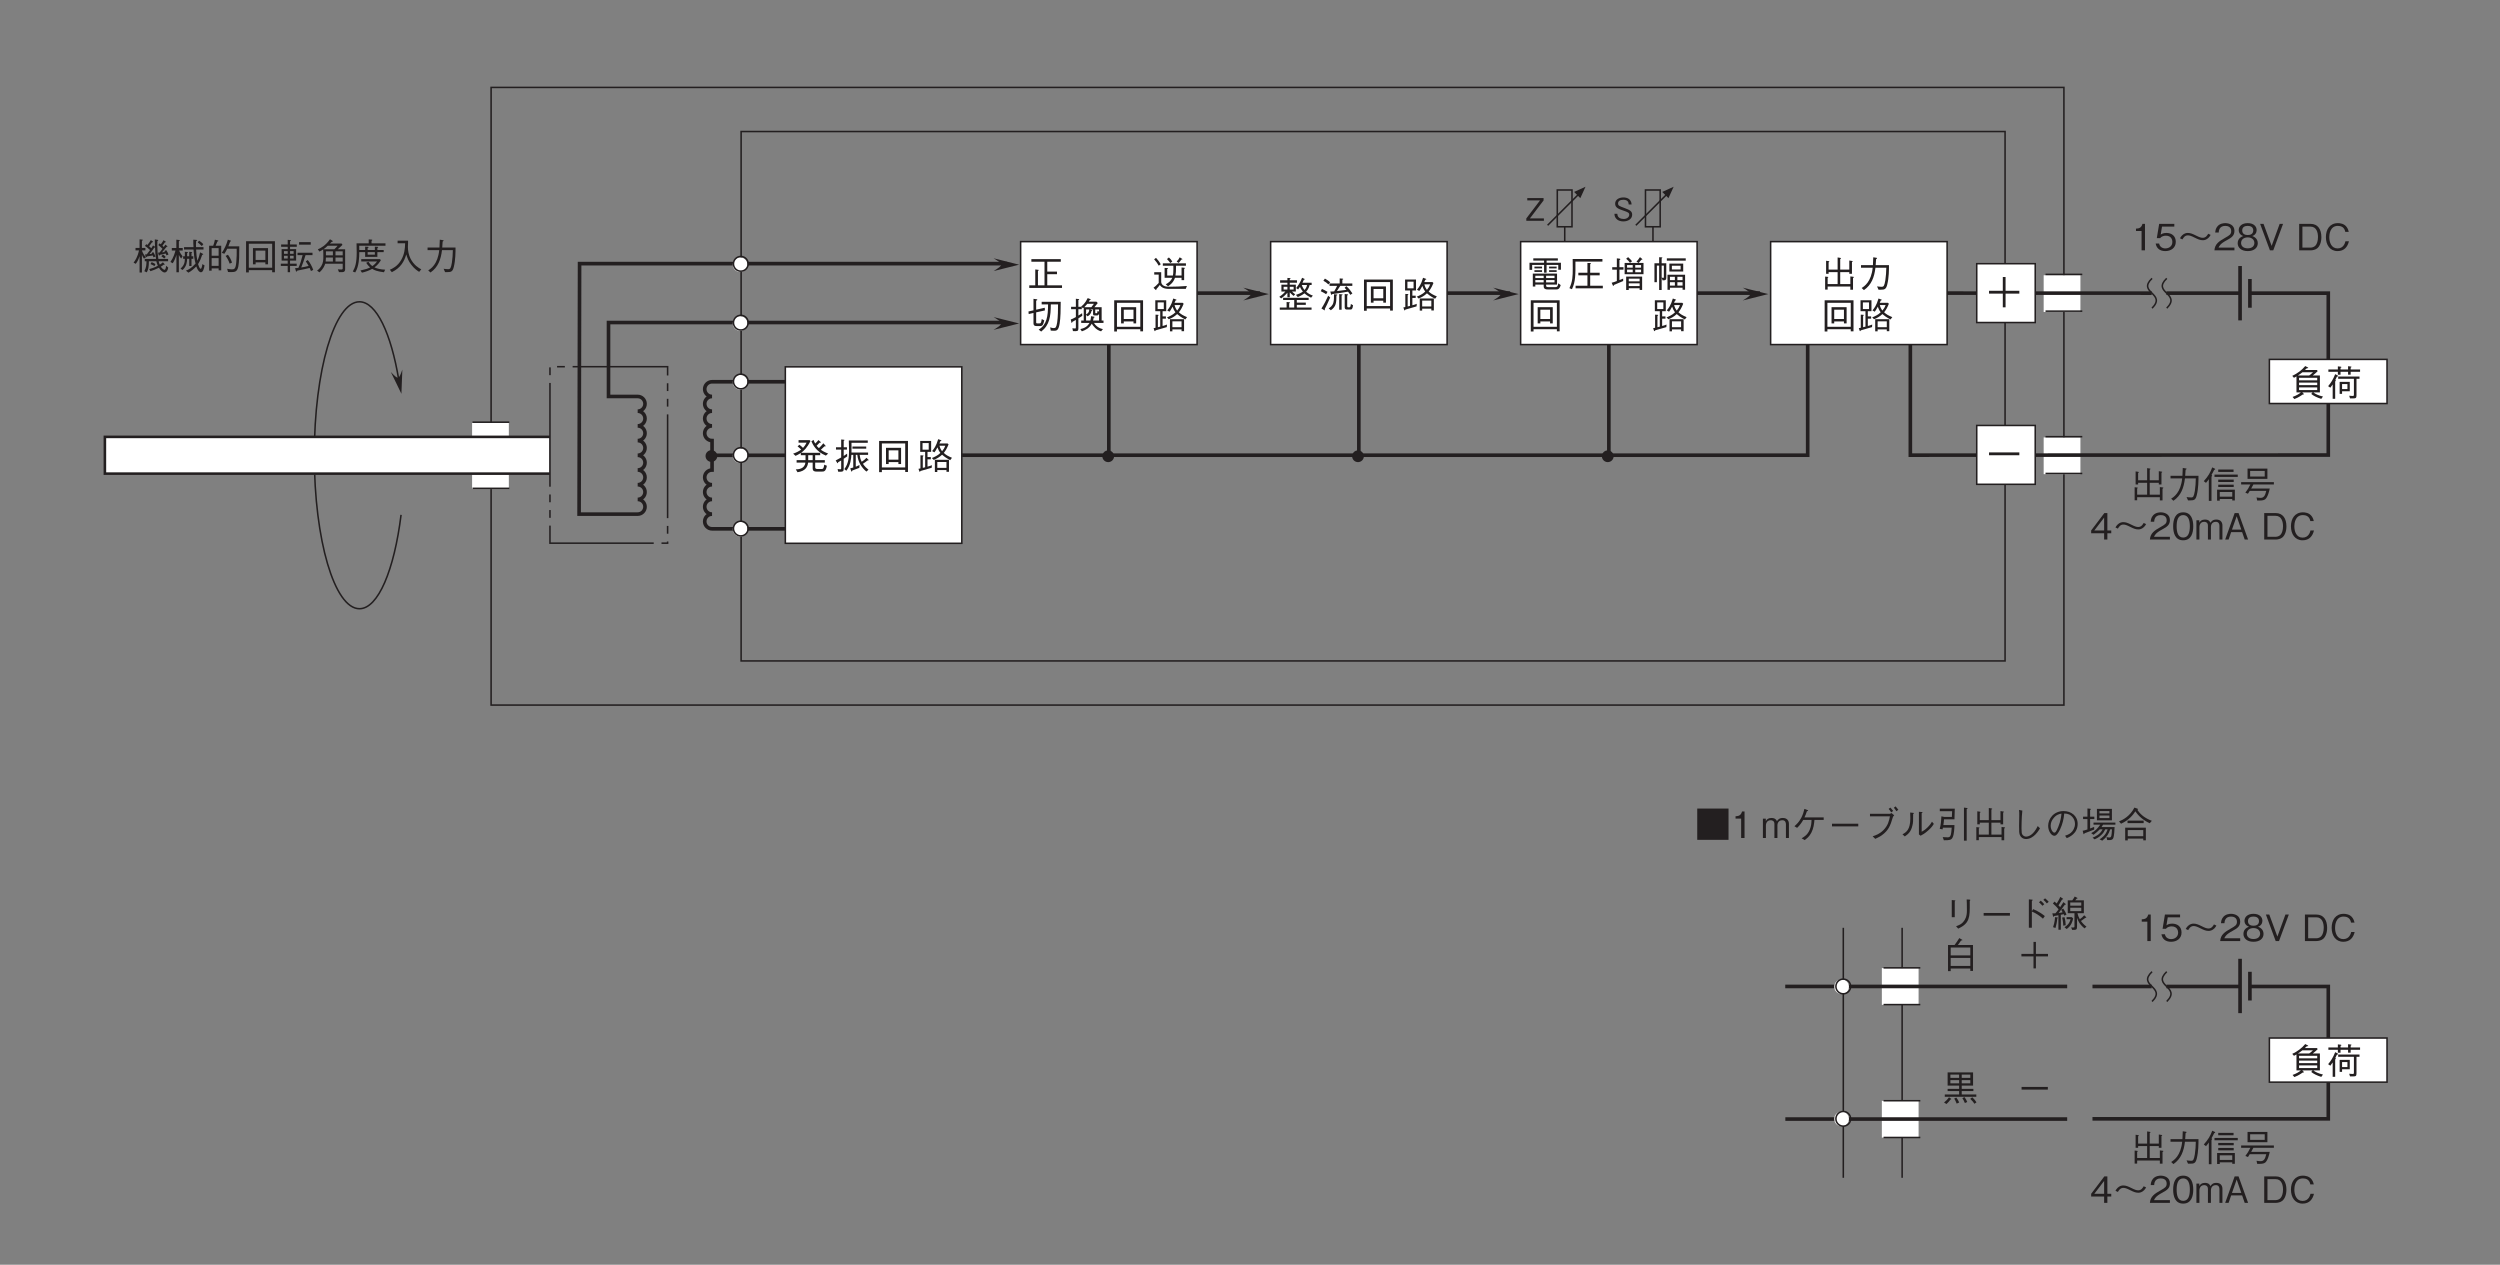 <?xml version="1.0" encoding="UTF-8"?>
<svg xmlns="http://www.w3.org/2000/svg" xmlns:xlink="http://www.w3.org/1999/xlink" width="481.89pt" height="243.78pt" viewBox="0 0 481.89 243.78" version="1.2">
<rect x="0" y="0" width="481.89" height="243.78" fill="#808080" stroke="none"/>
<defs>
<g>
<symbol overflow="visible" id="glyph0-0">
<path style="stroke:none;" d="M 0.703 0.844 L 6.297 0.844 L 6.297 -6.156 L 0.703 -6.156 Z M 3.5 -2.953 L 1.281 -5.812 L 5.719 -5.812 Z M 3.719 -2.656 L 5.953 -5.516 L 5.953 0.203 Z M 1.281 0.484 L 3.5 -2.375 L 5.719 0.484 Z M 1.047 -5.516 L 3.281 -2.656 L 1.047 0.203 Z M 1.047 -5.516 "/>
</symbol>
<symbol overflow="visible" id="glyph0-1">
<path style="stroke:none;" d="M 6.891 -3.078 C 6.547 -3.219 6 -3.438 5.484 -3.812 C 5.812 -4.109 5.922 -4.234 6.188 -4.484 C 6.234 -4.469 6.266 -4.453 6.312 -4.453 C 6.344 -4.453 6.406 -4.469 6.406 -4.531 C 6.406 -4.562 6.391 -4.594 6.344 -4.641 L 5.969 -5.062 C 5.656 -4.688 5.453 -4.453 5.109 -4.125 C 4.906 -4.297 4.719 -4.531 4.672 -4.594 C 4.938 -4.844 5.062 -4.969 5.25 -5.188 C 5.281 -5.188 5.344 -5.172 5.391 -5.172 C 5.422 -5.172 5.484 -5.172 5.484 -5.234 C 5.484 -5.281 5.438 -5.328 5.406 -5.359 L 5.016 -5.688 C 4.812 -5.406 4.594 -5.203 4.391 -5.016 C 4.203 -5.344 4.141 -5.531 4.078 -5.719 L 3.656 -5.438 C 3.922 -4.859 4.547 -3.453 6.453 -2.688 Z M 6.641 -0.734 L 6.141 -0.938 C 6.031 -0.156 5.875 -0.109 5.672 -0.109 L 4.781 -0.109 C 4.484 -0.109 4.391 -0.234 4.391 -0.469 L 4.391 -1.344 L 6.25 -1.344 L 6.25 -1.812 L 4.391 -1.812 L 4.391 -2.766 L 5.359 -2.766 L 5.359 -3.234 L 1.688 -3.234 C 2.219 -3.625 2.812 -4.156 3.484 -5.5 L 3.312 -5.672 L 1.188 -5.672 L 1.188 -5.188 L 2.734 -5.188 C 2.547 -4.781 2.344 -4.5 2.047 -4.172 C 1.797 -4.422 1.641 -4.562 1.344 -4.781 L 1 -4.469 C 1.359 -4.188 1.531 -4.016 1.688 -3.844 C 1.203 -3.5 0.766 -3.281 0.141 -3.062 L 0.609 -2.641 C 0.812 -2.734 1.219 -2.922 1.625 -3.188 L 1.625 -2.766 L 2.531 -2.766 L 2.531 -1.812 L 0.812 -1.812 L 0.812 -1.344 L 2.5 -1.344 C 2.375 -0.094 1.109 -0.047 0.656 -0.031 L 0.984 0.516 C 2.531 0.297 2.922 -0.531 3.031 -1.344 L 3.906 -1.344 L 3.906 -0.219 C 3.906 0.391 4.406 0.391 4.656 0.391 L 5.719 0.391 C 6.062 0.391 6.453 0.391 6.641 -0.734 Z M 3.906 -1.812 L 3.047 -1.812 L 3.047 -2.766 L 3.906 -2.766 Z M 3.906 -1.812 "/>
</symbol>
<symbol overflow="visible" id="glyph0-2">
<path style="stroke:none;" d="M 1.891 -2.078 C 2.125 -2.219 2.438 -2.438 2.562 -2.531 L 2.547 -3.062 C 2.281 -2.891 2.219 -2.828 1.891 -2.625 L 1.891 -3.844 L 2.516 -3.844 L 2.516 -4.297 L 1.891 -4.297 L 1.891 -5.547 C 2 -5.594 2.047 -5.625 2.047 -5.688 C 2.047 -5.734 1.984 -5.734 1.906 -5.75 L 1.406 -5.797 L 1.406 -4.297 L 0.406 -4.297 L 0.406 -3.844 L 1.406 -3.844 L 1.406 -2.328 C 1 -2.094 0.719 -1.938 0.344 -1.75 L 0.609 -1.344 C 0.672 -1.234 0.688 -1.219 0.719 -1.219 C 0.812 -1.219 0.812 -1.375 0.812 -1.406 C 0.938 -1.484 1.109 -1.578 1.406 -1.75 L 1.406 -0.266 C 1.406 -0.141 1.406 -0.047 1.25 -0.047 C 1.094 -0.047 0.891 -0.062 0.719 -0.094 L 0.828 0.422 L 1.219 0.422 C 1.734 0.422 1.891 0.359 1.891 -0.141 Z M 3.578 -4.438 L 3.578 -4.031 L 6.234 -4.031 L 6.234 -4.438 Z M 6.281 -2.266 C 6.078 -2.047 5.812 -1.781 5.359 -1.5 C 5.094 -2.031 5.016 -2.422 4.969 -2.828 L 6.594 -2.828 L 6.594 -3.281 L 3.391 -3.281 C 3.422 -3.781 3.391 -5.109 3.391 -5.156 L 6.531 -5.156 L 6.531 -5.609 L 2.875 -5.609 C 2.891 -4.953 2.922 -4.469 2.922 -3.766 C 2.922 -2.484 2.844 -1.141 2.016 -0.094 L 2.391 0.234 C 3.234 -0.812 3.328 -2.156 3.375 -2.828 L 3.734 -2.828 L 3.734 -0.391 C 3.609 -0.344 3.391 -0.281 3.156 -0.234 L 3.328 0.266 C 3.344 0.328 3.359 0.391 3.422 0.391 C 3.5 0.391 3.531 0.266 3.547 0.188 C 4 0.031 4.328 -0.094 4.906 -0.328 L 4.938 -0.875 C 4.641 -0.719 4.453 -0.641 4.219 -0.547 L 4.219 -2.828 L 4.516 -2.828 C 4.672 -1.391 5.375 -0.344 6.266 0.391 L 6.672 0.031 C 6.328 -0.234 5.969 -0.562 5.594 -1.109 C 5.969 -1.344 6.219 -1.547 6.469 -1.75 C 6.594 -1.75 6.703 -1.75 6.703 -1.828 C 6.703 -1.859 6.672 -1.891 6.625 -1.922 Z M 6.281 -2.266 "/>
</symbol>
<symbol overflow="visible" id="glyph0-3">
<path style="stroke:none;" d="M 6.281 0.469 L 6.281 -5.516 L 0.719 -5.516 L 0.719 0.5 L 1.25 0.5 L 1.25 0.062 L 5.75 0.062 L 5.75 0.469 Z M 5.75 -0.406 L 1.25 -0.406 L 1.25 -5.031 L 5.75 -5.031 Z M 4.953 -1.062 L 4.953 -4.188 L 2.047 -4.188 L 2.047 -1.062 L 2.562 -1.062 L 2.562 -1.438 L 4.438 -1.438 L 4.438 -1.062 Z M 4.438 -1.906 L 2.562 -1.906 L 2.562 -3.703 L 4.438 -3.703 Z M 4.438 -1.906 "/>
</symbol>
<symbol overflow="visible" id="glyph0-4">
<path style="stroke:none;" d="M 6.766 -2.266 C 5.953 -2.609 5.594 -2.828 5.188 -3.203 C 5.578 -3.703 5.75 -4 6.109 -4.844 L 5.922 -5.031 L 4.344 -5.031 C 4.375 -5.094 4.516 -5.422 4.547 -5.484 C 4.625 -5.5 4.734 -5.516 4.734 -5.594 C 4.734 -5.625 4.688 -5.656 4.625 -5.672 L 4.109 -5.859 C 3.703 -4.484 3.297 -4 2.938 -3.562 L 3.375 -3.312 C 3.484 -3.453 3.688 -3.703 3.969 -4.281 C 4.109 -3.891 4.234 -3.594 4.531 -3.203 C 4.031 -2.688 3.312 -2.391 2.891 -2.219 L 3.25 -1.859 C 3.859 -2.109 4.297 -2.344 4.859 -2.859 C 5.203 -2.562 5.469 -2.328 6.422 -1.812 Z M 6.188 0.438 L 6.188 -1.875 L 3.469 -1.875 L 3.469 0.469 L 3.938 0.469 L 3.938 0.094 L 5.703 0.094 L 5.703 0.438 Z M 2.891 -0.844 C 2.641 -0.734 2.484 -0.672 2.047 -0.562 L 2.047 -1.969 L 2.688 -1.969 L 2.688 -2.406 L 2.047 -2.406 L 2.047 -3.406 L 2.75 -3.406 L 2.75 -5.516 L 0.641 -5.516 L 0.641 -3.406 L 1.594 -3.406 L 1.594 -0.438 C 1.547 -0.422 1.5 -0.406 1.141 -0.328 L 1.141 -2.5 C 1.188 -2.531 1.281 -2.594 1.281 -2.656 C 1.281 -2.703 1.234 -2.703 1.156 -2.719 L 0.688 -2.75 L 0.688 -0.219 C 0.625 -0.203 0.406 -0.156 0.312 -0.141 L 0.469 0.328 C 0.5 0.406 0.531 0.438 0.562 0.438 C 0.641 0.438 0.672 0.312 0.688 0.281 C 1.359 0.094 1.938 -0.062 2.859 -0.344 Z M 5.484 -4.594 C 5.328 -4.172 5.188 -3.938 4.859 -3.531 C 4.609 -3.875 4.484 -4.109 4.359 -4.594 Z M 5.703 -0.328 L 3.938 -0.328 L 3.938 -1.453 L 5.703 -1.453 Z M 2.281 -3.828 L 1.094 -3.828 L 1.094 -5.109 L 2.281 -5.109 Z M 2.281 -3.828 "/>
</symbol>
<symbol overflow="visible" id="glyph0-5">
<path style="stroke:none;" d="M 6.75 -2.953 C 6.625 -3.281 6.516 -3.516 6.312 -3.797 L 5.938 -3.625 C 5.984 -3.578 6 -3.531 6.062 -3.438 C 5.828 -3.406 5.703 -3.391 5.5 -3.375 C 5.703 -3.594 5.938 -3.875 6.391 -4.438 C 6.5 -4.438 6.547 -4.438 6.547 -4.5 C 6.547 -4.531 6.516 -4.562 6.516 -4.562 L 6.141 -4.859 C 5.984 -4.594 5.938 -4.531 5.828 -4.406 C 5.719 -4.516 5.703 -4.531 5.578 -4.641 C 5.734 -4.859 5.953 -5.125 6.047 -5.297 C 6.188 -5.312 6.234 -5.312 6.234 -5.359 C 6.234 -5.406 6.219 -5.438 6.156 -5.469 L 5.781 -5.719 C 5.672 -5.5 5.547 -5.266 5.266 -4.922 C 5.234 -4.953 5.203 -4.969 5.031 -5.109 L 4.781 -4.781 C 5.109 -4.516 5.344 -4.297 5.578 -4.062 C 5.375 -3.75 5.219 -3.562 5.016 -3.328 C 4.891 -3.312 4.859 -3.312 4.734 -3.312 L 4.859 -2.828 C 4.859 -2.797 4.891 -2.734 4.938 -2.734 C 4.984 -2.734 5.016 -2.781 5.109 -2.891 C 5.562 -2.984 5.797 -3.031 6.219 -3.141 C 6.281 -3.016 6.312 -2.938 6.359 -2.781 Z M 6.219 -2.484 C 6.062 -2.688 5.844 -2.844 5.672 -2.953 L 5.375 -2.609 C 5.719 -2.391 5.844 -2.25 5.906 -2.172 Z M 6.703 -0.422 L 6.297 -0.781 C 6.266 -0.531 6.203 0 5.969 0 C 5.891 0 5.719 -0.109 5.594 -0.219 C 5.453 -0.344 5.375 -0.469 5.266 -0.609 C 5.359 -0.672 5.406 -0.688 5.469 -0.734 C 5.531 -0.781 5.812 -0.969 5.875 -1.016 C 5.953 -1 5.953 -0.984 5.984 -0.984 C 6 -0.984 6.031 -1 6.031 -1.031 C 6.031 -1.062 6.016 -1.078 6 -1.094 L 5.672 -1.453 C 5.5 -1.297 5.359 -1.188 5.062 -1 C 4.953 -1.266 4.906 -1.406 4.859 -1.656 L 6.672 -1.656 L 6.672 -2.094 L 4.797 -2.094 C 4.656 -3.016 4.594 -3.781 4.594 -4.781 C 4.594 -5.078 4.609 -5.359 4.609 -5.547 C 4.688 -5.594 4.781 -5.656 4.781 -5.703 C 4.781 -5.719 4.781 -5.75 4.656 -5.781 L 4.109 -5.859 C 4.109 -5.312 4.109 -5.234 4.141 -4.469 L 3.766 -4.703 C 3.688 -4.547 3.594 -4.391 3.438 -4.156 C 3.297 -4.281 3.141 -4.422 3.016 -4.531 C 3.156 -4.75 3.422 -5.094 3.578 -5.312 C 3.688 -5.312 3.781 -5.312 3.781 -5.391 C 3.781 -5.438 3.719 -5.469 3.703 -5.484 L 3.344 -5.734 C 3.141 -5.391 2.969 -5.125 2.688 -4.797 C 2.625 -4.844 2.547 -4.891 2.469 -4.938 L 2.203 -4.609 C 2.469 -4.438 2.812 -4.172 3.188 -3.812 C 2.734 -3.203 2.688 -3.141 2.562 -2.984 C 2.438 -2.984 2.422 -2.984 2.219 -2.969 L 2.359 -2.516 C 2.375 -2.5 2.406 -2.422 2.453 -2.422 C 2.516 -2.422 2.578 -2.516 2.609 -2.578 C 3.406 -2.703 3.5 -2.719 3.719 -2.766 C 3.828 -2.516 3.844 -2.484 3.859 -2.406 L 4.234 -2.562 C 4.078 -3.016 3.938 -3.234 3.812 -3.422 L 3.469 -3.234 C 3.5 -3.203 3.531 -3.141 3.562 -3.078 C 3.297 -3.047 3.25 -3.047 3.094 -3.047 C 3.469 -3.484 3.672 -3.781 4 -4.266 C 4.078 -4.281 4.109 -4.281 4.156 -4.297 C 4.172 -3.562 4.219 -2.969 4.344 -2.094 L 2.172 -2.094 L 2.172 -1.656 L 2.5 -1.656 C 2.5 -1.094 2.484 -0.469 2.094 0.266 L 2.562 0.484 C 2.828 0 2.969 -0.484 2.969 -1.656 L 4.406 -1.656 C 4.438 -1.5 4.484 -1.234 4.688 -0.781 C 4.016 -0.422 3.484 -0.266 3.031 -0.141 L 3.266 0.266 C 3.781 0.094 4.266 -0.078 4.906 -0.406 C 5.047 -0.172 5.188 0.016 5.391 0.203 C 5.516 0.312 5.766 0.516 6 0.516 C 6.266 0.516 6.578 0.297 6.703 -0.422 Z M 4.234 -1.094 C 4.062 -1.219 3.875 -1.344 3.5 -1.484 L 3.281 -1.109 C 3.703 -0.953 3.906 -0.812 4.031 -0.703 Z M 2.391 -2.391 C 1.875 -3.031 1.719 -3.438 1.625 -3.75 L 2.297 -3.75 L 2.297 -4.219 L 1.625 -4.219 L 1.625 -5.609 C 1.781 -5.672 1.812 -5.719 1.812 -5.75 C 1.812 -5.797 1.719 -5.828 1.688 -5.828 L 1.172 -5.875 L 1.172 -4.219 L 0.391 -4.219 L 0.391 -3.75 L 1.062 -3.75 C 0.781 -2.406 0.297 -1.75 0.016 -1.391 L 0.438 -1.156 C 0.844 -1.688 1.016 -2.156 1.172 -2.641 L 1.172 0.516 L 1.625 0.516 L 1.625 -2.891 C 1.75 -2.578 1.844 -2.391 2.016 -2.156 Z M 2.391 -2.391 "/>
</symbol>
<symbol overflow="visible" id="glyph0-6">
<path style="stroke:none;" d="M 4.531 -2.125 L 4.531 -2.609 L 4.188 -2.609 L 4.188 -3.25 C 4.297 -3.312 4.312 -3.344 4.312 -3.391 C 4.312 -3.438 4.25 -3.438 4.203 -3.438 L 3.75 -3.484 L 3.75 -2.609 L 3.344 -2.609 L 3.344 -3.203 C 3.422 -3.25 3.5 -3.297 3.5 -3.359 C 3.5 -3.391 3.469 -3.422 3.391 -3.438 L 2.906 -3.484 L 2.906 -2.609 L 2.578 -2.609 L 2.578 -2.125 L 2.906 -2.125 C 2.922 -1.312 2.688 -0.812 2.078 -0.219 L 2.469 0.031 C 3.266 -0.703 3.328 -1.547 3.344 -2.125 L 3.75 -2.125 L 3.75 -0.734 L 4.188 -0.734 L 4.188 -2.125 Z M 2.5 -3.719 L 2.5 -4.203 L 1.75 -4.203 L 1.75 -5.484 C 1.859 -5.562 1.938 -5.594 1.938 -5.656 C 1.938 -5.719 1.844 -5.734 1.781 -5.75 L 1.266 -5.812 L 1.266 -4.203 L 0.391 -4.203 L 0.391 -3.719 L 1.094 -3.719 C 0.969 -3.25 0.75 -2.406 0.125 -1.516 L 0.562 -1.266 C 0.875 -1.703 1.125 -2.344 1.281 -2.891 L 1.281 0.469 L 1.75 0.469 L 1.75 -2.875 C 1.844 -2.688 1.953 -2.469 2.188 -2.172 L 2.469 -2.609 C 2.219 -2.891 1.969 -3.297 1.812 -3.719 Z M 6.469 -4.953 C 6.234 -5.203 5.984 -5.406 5.641 -5.625 L 5.391 -5.281 C 5.609 -5.109 5.859 -4.906 6.172 -4.578 Z M 6.703 -0.844 L 6.281 -1.109 C 6.266 -0.938 6.234 -0.812 6.234 -0.766 C 6.188 -0.609 6.125 -0.203 5.953 -0.203 C 5.734 -0.203 5.531 -0.859 5.453 -1.094 C 5.859 -1.766 6.062 -2.312 6.25 -2.891 C 6.297 -2.891 6.453 -2.922 6.453 -3 C 6.453 -3.031 6.422 -3.062 6.391 -3.078 L 5.844 -3.375 C 5.719 -2.812 5.578 -2.266 5.312 -1.75 C 5.172 -2.516 5.125 -2.922 5.078 -3.906 L 6.5 -3.906 L 6.5 -4.375 L 5.062 -4.375 C 5.047 -4.578 5.047 -4.734 5.047 -4.891 C 5.047 -5.25 5.062 -5.422 5.078 -5.547 C 5.234 -5.609 5.281 -5.656 5.281 -5.703 C 5.281 -5.75 5.234 -5.766 5.156 -5.766 L 4.531 -5.812 C 4.531 -5.266 4.531 -4.859 4.578 -4.375 L 2.75 -4.375 L 2.75 -3.906 L 4.578 -3.906 C 4.688 -2.609 4.719 -2.203 4.969 -1.203 C 4.203 -0.344 3.656 -0.047 3.109 0.156 L 3.594 0.547 C 4.172 0.234 4.656 -0.188 5.109 -0.656 C 5.406 0.188 5.734 0.469 6.016 0.469 C 6.406 0.469 6.594 -0.203 6.703 -0.844 Z M 6.703 -0.844 "/>
</symbol>
<symbol overflow="visible" id="glyph0-7">
<path style="stroke:none;" d="M 0.594 -4.641 L 0.594 0.156 L 1.078 0.156 L 1.078 -0.281 L 2.422 -0.281 L 2.422 0.094 L 2.922 0.094 L 2.922 -4.641 L 1.844 -4.641 C 1.922 -4.812 2.016 -5.047 2.188 -5.469 C 2.266 -5.484 2.375 -5.516 2.375 -5.594 C 2.375 -5.641 2.297 -5.672 2.234 -5.688 L 1.703 -5.812 C 1.594 -5.281 1.562 -5.141 1.375 -4.641 Z M 1.078 -2.719 L 1.078 -4.188 L 2.422 -4.188 L 2.422 -2.719 Z M 1.078 -0.766 L 1.078 -2.25 L 2.422 -2.25 L 2.422 -0.766 Z M 5.906 -4.062 C 5.922 -3.219 5.906 -2.359 5.828 -1.516 C 5.719 -0.141 5.422 -0.094 5 -0.094 C 4.922 -0.094 4.562 -0.094 4.062 -0.203 L 4.234 0.422 C 4.578 0.438 4.766 0.438 4.891 0.438 C 5.578 0.438 6.016 0.344 6.219 -0.641 C 6.391 -1.578 6.406 -2.859 6.406 -4.531 L 4.297 -4.531 C 4.438 -4.859 4.531 -5.109 4.641 -5.438 C 4.766 -5.484 4.812 -5.516 4.812 -5.562 C 4.812 -5.594 4.797 -5.609 4.719 -5.641 L 4.203 -5.812 C 3.953 -4.859 3.453 -3.875 3.031 -3.266 L 3.531 -3.094 C 3.703 -3.328 3.859 -3.641 4.078 -4.062 Z M 3.766 -2.688 C 4.078 -2.266 4.328 -1.844 4.547 -1.188 L 5 -1.391 C 4.859 -1.844 4.656 -2.328 4.219 -2.906 Z M 3.766 -2.688 "/>
</symbol>
<symbol overflow="visible" id="glyph0-8">
<path style="stroke:none;" d="M 1.75 -4.891 L 0.484 -4.891 L 0.484 -4.438 L 1.75 -4.438 L 1.75 -3.984 L 0.578 -3.984 L 0.578 -1.781 L 1.75 -1.781 L 1.75 -1.188 L 0.422 -1.188 L 0.422 -0.75 L 1.75 -0.75 L 1.75 0.453 L 2.203 0.453 L 2.203 -0.75 L 3.484 -0.75 L 3.484 -1.188 L 2.203 -1.188 L 2.203 -1.781 L 3.375 -1.781 L 3.375 -3.984 L 2.203 -3.984 L 2.203 -4.438 L 3.5 -4.438 L 3.5 -4.891 L 2.203 -4.891 L 2.203 -5.516 C 2.312 -5.562 2.375 -5.594 2.375 -5.656 C 2.375 -5.719 2.297 -5.719 2.25 -5.734 L 1.75 -5.781 Z M 1.031 -3.094 L 1.031 -3.609 L 1.75 -3.609 L 1.75 -3.094 Z M 2.891 -3.094 L 2.203 -3.094 L 2.203 -3.609 L 2.891 -3.609 Z M 1.031 -2.172 L 1.031 -2.703 L 1.75 -2.703 L 1.75 -2.172 Z M 2.891 -2.172 L 2.203 -2.172 L 2.203 -2.703 L 2.891 -2.703 Z M 6.188 -4.844 L 6.188 -5.344 L 3.938 -5.344 L 3.938 -4.844 Z M 6.672 0.016 C 6.453 -0.625 6.031 -1.438 5.609 -1.891 L 5.234 -1.625 C 5.438 -1.344 5.625 -1.031 5.781 -0.75 C 5.328 -0.625 4.656 -0.5 4.359 -0.453 C 4.594 -1.031 4.969 -2.078 5.188 -2.828 L 6.531 -2.828 L 6.531 -3.297 L 3.641 -3.297 L 3.641 -2.828 L 4.625 -2.828 C 4.344 -1.781 4.156 -1.078 3.812 -0.375 C 3.516 -0.344 3.438 -0.328 3.172 -0.328 L 3.344 0.266 C 3.344 0.281 3.375 0.344 3.422 0.344 C 3.438 0.344 3.516 0.344 3.594 0.156 C 4.453 0 5.625 -0.266 5.984 -0.359 C 6.078 -0.141 6.172 0.062 6.234 0.234 Z M 6.672 0.016 "/>
</symbol>
<symbol overflow="visible" id="glyph0-9">
<path style="stroke:none;" d="M 5.828 -0.094 L 5.828 -3.969 L 4.406 -3.969 C 4.609 -4.156 5.078 -4.562 5.312 -4.812 L 5.156 -5.062 L 2.891 -5.062 C 3.016 -5.172 3.109 -5.25 3.219 -5.375 C 3.344 -5.406 3.453 -5.438 3.453 -5.5 C 3.453 -5.562 3.359 -5.609 3.344 -5.625 L 2.906 -5.891 C 2.016 -4.641 1.188 -4.219 0.562 -3.953 L 0.875 -3.516 C 1.141 -3.656 1.359 -3.766 1.594 -3.938 C 1.625 -3.453 1.625 -2.75 1.625 -2.594 C 1.625 -1.906 1.609 -1.359 1.234 -0.734 C 0.922 -0.219 0.578 0.047 0.422 0.156 L 0.875 0.484 C 1.656 -0.188 1.875 -0.859 1.984 -1.172 L 5.359 -1.172 L 5.359 -0.297 C 5.359 -0.109 5.281 -0.062 5.047 -0.062 C 4.812 -0.062 4.578 -0.078 4.422 -0.094 L 4.641 0.438 L 5.344 0.438 C 5.641 0.438 5.828 0.25 5.828 -0.094 Z M 3.469 -2.797 L 2.125 -2.797 L 2.125 -3.562 L 3.469 -3.562 Z M 5.359 -2.797 L 3.969 -2.797 L 3.969 -3.562 L 5.359 -3.562 Z M 5.359 -1.594 L 3.969 -1.594 L 3.969 -2.375 L 5.359 -2.375 Z M 3.469 -1.594 L 2.078 -1.594 C 2.094 -1.766 2.109 -1.969 2.125 -2.375 L 3.469 -2.375 Z M 4.375 -4.641 C 4.203 -4.422 4.016 -4.234 3.75 -3.969 L 1.672 -3.969 C 2.078 -4.281 2.094 -4.297 2.469 -4.641 Z M 4.375 -4.641 "/>
</symbol>
<symbol overflow="visible" id="glyph0-10">
<path style="stroke:none;" d="M 2.078 0.547 C 2.766 0.391 3.438 0.156 4.047 -0.188 C 4.484 0.078 4.969 0.297 6.312 0.469 L 6.547 -0.031 C 5.656 -0.078 5.016 -0.219 4.484 -0.469 C 5.172 -0.984 5.531 -1.531 5.719 -1.859 L 5.547 -2.062 L 1.938 -2.062 L 1.938 -1.609 L 4.984 -1.609 C 4.781 -1.344 4.531 -1.031 4.078 -0.719 C 3.703 -1 3.516 -1.25 3.328 -1.547 L 2.891 -1.359 C 3 -1.203 3.234 -0.812 3.656 -0.469 C 3.203 -0.234 2.797 -0.094 1.781 0.125 Z M 2.688 -3.406 L 2.688 -2.5 L 5.047 -2.5 L 5.047 -3.406 L 6.266 -3.406 L 6.266 -3.828 L 5.047 -3.828 L 5.047 -4.203 C 5.188 -4.281 5.203 -4.312 5.203 -4.344 C 5.203 -4.422 5.125 -4.422 5.047 -4.438 L 4.562 -4.469 L 4.562 -3.828 L 3.172 -3.828 L 3.172 -4.203 C 3.297 -4.25 3.359 -4.297 3.359 -4.359 C 3.359 -4.422 3.297 -4.422 3.203 -4.438 L 2.688 -4.469 L 2.688 -3.828 L 1.562 -3.828 C 1.562 -4.172 1.562 -4.281 1.547 -4.641 L 6.609 -4.641 L 6.609 -5.109 L 3.922 -5.109 L 3.922 -5.594 C 3.969 -5.609 4.062 -5.656 4.062 -5.75 C 4.062 -5.828 3.969 -5.828 3.922 -5.828 L 3.375 -5.859 L 3.375 -5.109 L 1.031 -5.109 C 1.047 -4.875 1.062 -3.609 1.062 -3.344 C 1.062 -1.328 0.766 -0.469 0.312 0.328 L 0.781 0.5 C 1.531 -0.734 1.547 -2.422 1.562 -3.406 Z M 3.172 -2.922 L 3.172 -3.406 L 4.562 -3.406 L 4.562 -2.922 Z M 3.172 -2.922 "/>
</symbol>
<symbol overflow="visible" id="glyph0-11">
<path style="stroke:none;" d="M 6.516 -0.094 C 6.016 -0.359 5.094 -0.891 4.438 -2.172 C 4.109 -2.828 3.922 -3.688 3.938 -4.438 C 3.938 -4.531 3.953 -5.047 3.969 -5.172 C 3.969 -5.406 3.969 -5.5 3.969 -5.625 L 1.953 -5.625 L 1.953 -5.125 L 3.406 -5.125 C 3.375 -4.078 3.281 -3 2.641 -1.891 C 1.938 -0.672 0.938 -0.219 0.453 -0.016 L 0.844 0.453 C 2.578 -0.406 3.219 -1.625 3.625 -2.969 C 3.859 -2.219 4.031 -1.703 4.578 -1 C 5.188 -0.188 5.766 0.172 6.109 0.391 Z M 6.516 -0.094 "/>
</symbol>
<symbol overflow="visible" id="glyph0-12">
<path style="stroke:none;" d="M 1.297 0.516 C 2.766 -0.5 3.297 -1.984 3.516 -3.797 L 5.609 -3.797 C 5.594 -2.969 5.547 -2.188 5.422 -1.375 C 5.234 -0.281 5.109 -0.125 4.703 -0.125 C 4.422 -0.125 4.047 -0.172 3.828 -0.203 L 4.109 0.438 L 4.562 0.438 C 5.25 0.438 5.578 0.359 5.797 -0.578 C 6.125 -1.906 6.125 -3.438 6.125 -4.297 L 3.562 -4.297 C 3.594 -4.766 3.594 -4.812 3.641 -5.453 C 3.781 -5.531 3.828 -5.578 3.828 -5.641 C 3.828 -5.703 3.703 -5.719 3.688 -5.719 L 3.094 -5.812 C 3.062 -4.844 3.047 -4.516 3.031 -4.297 L 0.734 -4.297 L 0.734 -3.797 L 2.984 -3.797 C 2.703 -1.062 1.375 -0.219 0.859 0.109 Z M 1.297 0.516 "/>
</symbol>
<symbol overflow="visible" id="glyph0-13">
<path style="stroke:none;" d="M 2.609 0 L 2.609 -5.109 L 2.125 -5.109 C 1.906 -4.25 1.344 -4.219 0.875 -4.188 L 0.875 -3.734 L 1.953 -3.734 L 1.953 0 Z M 2.609 0 "/>
</symbol>
<symbol overflow="visible" id="glyph0-14">
<path style="stroke:none;" d="M 4.141 -1.641 C 4.141 -2.766 3.359 -3.359 2.328 -3.359 C 1.703 -3.359 1.406 -3.156 1.234 -3.031 L 1.484 -4.578 L 3.859 -4.578 L 3.859 -5.109 L 0.938 -5.109 L 0.484 -2.359 L 1.141 -2.359 C 1.422 -2.75 1.922 -2.828 2.234 -2.828 C 3.391 -2.828 3.484 -1.875 3.484 -1.625 C 3.484 -0.812 2.844 -0.375 2.125 -0.375 C 1.547 -0.375 1.031 -0.703 0.938 -1.312 L 0.266 -1.312 C 0.422 -0.438 1.016 0.141 2.125 0.141 C 3.203 0.141 4.141 -0.469 4.141 -1.641 Z M 4.141 -1.641 "/>
</symbol>
<symbol overflow="visible" id="glyph0-15">
<path style="stroke:none;" d="M 5.984 -3.203 C 5.844 -2.953 5.547 -2.422 4.953 -2.422 C 4.594 -2.422 4.312 -2.516 3.594 -2.875 C 2.938 -3.203 2.547 -3.359 2.031 -3.359 C 1.781 -3.359 1.344 -3.281 0.953 -2.891 C 0.75 -2.703 0.656 -2.531 0.547 -2.328 L 1.016 -2.109 C 1.156 -2.359 1.453 -2.891 2.047 -2.891 C 2.406 -2.891 2.688 -2.797 3.406 -2.438 C 4.062 -2.109 4.453 -1.953 4.969 -1.953 C 5.219 -1.953 5.656 -2.031 6.047 -2.422 C 6.25 -2.625 6.344 -2.781 6.453 -2.984 Z M 5.984 -3.203 "/>
</symbol>
<symbol overflow="visible" id="glyph0-16">
<path style="stroke:none;" d="M 4.047 0 L 4.047 -0.531 L 0.984 -0.531 C 1.125 -0.844 1.297 -1.281 2.594 -1.969 C 3.531 -2.469 4.047 -2.859 4.047 -3.766 C 4.047 -4.906 3 -5.25 2.281 -5.25 C 2.016 -5.25 1.281 -5.203 0.812 -4.672 C 0.406 -4.234 0.375 -3.734 0.344 -3.438 L 1.016 -3.438 C 1.031 -3.703 1.078 -4.719 2.281 -4.719 C 2.766 -4.719 3.422 -4.531 3.422 -3.719 C 3.422 -3.078 3.078 -2.891 2.312 -2.453 C 1.031 -1.734 0.281 -1.219 0.188 0 Z M 4.047 0 "/>
</symbol>
<symbol overflow="visible" id="glyph0-17">
<path style="stroke:none;" d="M 4.141 -1.375 C 4.141 -2.359 3.312 -2.672 3.078 -2.766 C 3.641 -2.938 3.922 -3.406 3.922 -3.906 C 3.922 -4.625 3.344 -5.25 2.203 -5.25 C 1.094 -5.25 0.469 -4.656 0.469 -3.906 C 0.469 -3.391 0.781 -2.938 1.344 -2.766 C 1.094 -2.672 0.266 -2.359 0.266 -1.375 C 0.266 -0.531 0.953 0.141 2.203 0.141 C 3.438 0.141 4.141 -0.5 4.141 -1.375 Z M 3.266 -3.844 C 3.266 -3.109 2.672 -2.953 2.203 -2.953 C 1.719 -2.953 1.141 -3.125 1.141 -3.844 C 1.141 -4.547 1.703 -4.719 2.203 -4.719 C 2.688 -4.719 3.266 -4.547 3.266 -3.844 Z M 3.484 -1.422 C 3.484 -0.922 3.141 -0.391 2.203 -0.391 C 1.266 -0.391 0.922 -0.922 0.922 -1.422 C 0.922 -2.094 1.453 -2.5 2.203 -2.5 C 3 -2.5 3.484 -2.047 3.484 -1.422 Z M 3.484 -1.422 "/>
</symbol>
<symbol overflow="visible" id="glyph0-18">
<path style="stroke:none;" d="M 4.609 -5.109 L 3.953 -5.109 L 2.406 -0.859 L 0.844 -5.109 L 0.188 -5.109 L 2.078 0 L 2.719 0 Z M 4.609 -5.109 "/>
</symbol>
<symbol overflow="visible" id="glyph0-19">
<path style="stroke:none;" d=""/>
</symbol>
<symbol overflow="visible" id="glyph0-20">
<path style="stroke:none;" d="M 4.875 -2.547 C 4.875 -4.062 4.188 -5.109 2.797 -5.109 L 0.594 -5.109 L 0.594 0 L 2.797 0 C 3.172 0 3.75 -0.109 4.109 -0.422 C 4.562 -0.812 4.875 -1.578 4.875 -2.547 Z M 4.219 -2.562 C 4.219 -1.844 4.031 -1.25 3.75 -0.938 C 3.578 -0.734 3.203 -0.531 2.781 -0.531 L 1.219 -0.531 L 1.219 -4.578 L 2.781 -4.578 C 3.969 -4.578 4.219 -3.391 4.219 -2.562 Z M 4.219 -2.562 "/>
</symbol>
<symbol overflow="visible" id="glyph0-21">
<path style="stroke:none;" d="M 4.875 -1.75 L 4.203 -1.75 C 4.141 -1.484 3.875 -0.375 2.688 -0.375 C 1.484 -0.375 1.094 -1.562 1.094 -2.547 C 1.094 -3.031 1.203 -4.719 2.75 -4.719 C 3.297 -4.719 4.016 -4.516 4.172 -3.562 L 4.844 -3.562 C 4.797 -3.766 4.719 -4.094 4.484 -4.438 C 4 -5.188 3.094 -5.25 2.766 -5.25 C 1.172 -5.25 0.438 -4.016 0.438 -2.562 C 0.438 -1.047 1.219 0.141 2.688 0.141 C 3.984 0.141 4.625 -0.688 4.875 -1.75 Z M 4.875 -1.75 "/>
</symbol>
<symbol overflow="visible" id="glyph0-22">
<path style="stroke:none;" d="M 1.297 -0.172 L 5.672 -0.172 L 5.672 0.438 L 6.188 0.438 L 6.188 -1.812 C 6.234 -1.844 6.359 -1.922 6.359 -1.984 C 6.359 -2.031 6.297 -2.047 6.188 -2.062 L 5.672 -2.125 L 5.672 -0.656 L 3.719 -0.656 L 3.719 -2.953 L 5.469 -2.953 L 5.469 -2.625 L 5.984 -2.625 L 5.984 -4.891 C 6.062 -4.938 6.125 -4.984 6.125 -5.031 C 6.125 -5.094 6.016 -5.109 5.969 -5.109 L 5.469 -5.188 L 5.469 -3.438 L 3.719 -3.438 L 3.719 -5.484 C 3.828 -5.531 3.875 -5.578 3.875 -5.609 C 3.875 -5.672 3.781 -5.688 3.719 -5.703 L 3.219 -5.781 L 3.219 -3.438 L 1.484 -3.438 L 1.484 -4.844 C 1.531 -4.875 1.625 -4.922 1.625 -4.984 C 1.625 -5.047 1.516 -5.062 1.438 -5.078 L 1 -5.141 L 1 -2.625 L 1.484 -2.625 L 1.484 -2.953 L 3.219 -2.953 L 3.219 -0.656 L 1.297 -0.656 L 1.297 -1.859 C 1.344 -1.875 1.422 -1.906 1.422 -1.953 C 1.422 -2.031 1.297 -2.047 1.25 -2.047 L 0.812 -2.094 L 0.812 0.422 L 1.297 0.422 Z M 1.297 -0.172 "/>
</symbol>
<symbol overflow="visible" id="glyph0-23">
<path style="stroke:none;" d="M 3.234 0.5 L 3.234 0.172 L 5.641 0.172 L 5.641 0.453 L 6.141 0.453 L 6.141 -1.625 L 2.719 -1.625 L 2.719 0.5 Z M 5.641 -0.281 L 3.234 -0.281 L 3.234 -1.172 L 5.641 -1.172 Z M 0.578 -2.938 C 0.875 -3.266 1.031 -3.516 1.125 -3.656 L 1.125 0.531 L 1.641 0.531 L 1.641 -4.141 C 1.672 -4.172 1.766 -4.266 1.766 -4.344 C 1.766 -4.406 1.688 -4.422 1.625 -4.438 C 1.781 -4.719 1.938 -4.984 2.156 -5.438 C 2.281 -5.484 2.359 -5.516 2.359 -5.578 C 2.359 -5.625 2.281 -5.672 2.266 -5.688 L 1.781 -5.922 C 1.438 -4.969 1.016 -4.219 0.156 -3.266 Z M 5.891 -5.047 L 5.891 -5.5 L 2.938 -5.5 L 2.938 -5.047 Z M 5.922 -3.109 L 5.922 -3.562 L 2.938 -3.562 L 2.938 -3.109 Z M 5.922 -2.141 L 5.922 -2.594 L 2.938 -2.594 L 2.938 -2.141 Z M 6.703 -4.078 L 6.703 -4.531 L 2.219 -4.531 L 2.219 -4.078 Z M 6.703 -4.078 "/>
</symbol>
<symbol overflow="visible" id="glyph0-24">
<path style="stroke:none;" d="M 5.422 -3.703 L 5.422 -5.688 L 1.594 -5.688 L 1.594 -3.703 Z M 4.906 -4.156 L 2.094 -4.156 L 2.094 -5.234 L 4.906 -5.234 Z M 6.672 -2.625 L 6.672 -3.078 L 0.359 -3.078 L 0.359 -2.625 L 2.141 -2.625 C 1.859 -2.031 1.578 -1.578 1.172 -1.047 L 1.672 -0.844 C 1.719 -0.922 1.953 -1.297 2.016 -1.391 L 5.203 -1.391 C 4.984 -0.438 4.719 -0.047 4.109 -0.047 C 3.953 -0.047 3.703 -0.062 3.328 -0.125 L 3.453 0.469 C 4.172 0.484 4.641 0.469 4.969 0.25 C 5.5 -0.141 5.812 -1.484 5.875 -1.844 L 2.297 -1.844 C 2.438 -2.078 2.578 -2.328 2.719 -2.625 Z M 6.672 -2.625 "/>
</symbol>
<symbol overflow="visible" id="glyph0-25">
<path style="stroke:none;" d="M 4.141 -1.219 L 4.141 -1.75 L 3.391 -1.75 L 3.391 -5.109 L 2.812 -5.109 L 0.266 -1.75 L 0.266 -1.219 L 2.766 -1.219 L 2.766 0 L 3.391 0 L 3.391 -1.219 Z M 2.766 -1.75 L 0.875 -1.75 L 2.766 -4.234 Z M 2.766 -1.75 "/>
</symbol>
<symbol overflow="visible" id="glyph0-26">
<path style="stroke:none;" d="M 4.141 -2.562 C 4.141 -3.828 3.766 -5.25 2.203 -5.25 C 0.641 -5.25 0.266 -3.844 0.266 -2.562 C 0.266 -1.266 0.641 0.141 2.203 0.141 C 3.766 0.141 4.141 -1.281 4.141 -2.562 Z M 3.484 -2.562 C 3.484 -1.359 3.188 -0.391 2.203 -0.391 C 1.219 -0.391 0.938 -1.359 0.938 -2.562 C 0.938 -3.703 1.203 -4.719 2.203 -4.719 C 3.188 -4.719 3.484 -3.734 3.484 -2.562 Z M 3.484 -2.562 "/>
</symbol>
<symbol overflow="visible" id="glyph0-27">
<path style="stroke:none;" d="M 5.359 0 L 5.359 -2.719 C 5.359 -3.266 5.062 -3.859 4.188 -3.859 C 3.5 -3.859 3.25 -3.531 3.047 -3.234 C 2.953 -3.453 2.75 -3.859 1.984 -3.859 C 1.359 -3.859 1.062 -3.562 0.906 -3.234 L 0.906 -3.719 L 0.344 -3.719 L 0.344 0 L 0.922 0 L 0.922 -2.422 C 0.922 -2.484 0.938 -3.422 1.844 -3.422 C 2.125 -3.422 2.562 -3.312 2.562 -2.688 L 2.562 0 L 3.141 0 L 3.141 -2.422 C 3.141 -2.516 3.141 -3.422 4.094 -3.422 C 4.672 -3.422 4.781 -2.953 4.781 -2.656 L 4.781 0 Z M 5.359 0 "/>
</symbol>
<symbol overflow="visible" id="glyph0-28">
<path style="stroke:none;" d="M 4.609 0 L 2.766 -5.109 L 2.016 -5.109 L 0.188 0 L 0.844 0 L 1.344 -1.438 L 3.453 -1.438 L 3.953 0 Z M 3.297 -1.922 L 1.5 -1.922 L 2.406 -4.5 Z M 3.297 -1.922 "/>
</symbol>
<symbol overflow="visible" id="glyph0-29">
<path style="stroke:none;" d="M 5.781 -0.547 L 5.781 -2.672 L 1.109 -2.672 L 1.109 -0.172 L 1.594 -0.172 L 1.594 -0.547 L 3.203 -0.547 L 3.203 -0.375 C 3.203 0.016 3.203 0.391 4.031 0.391 L 5.609 0.391 C 5.875 0.391 6.25 0.391 6.484 -0.453 L 6.031 -0.797 C 5.906 -0.062 5.688 -0.062 5.453 -0.062 L 4.109 -0.062 C 3.75 -0.062 3.672 -0.141 3.672 -0.391 L 3.672 -0.547 Z M 1.594 -1.812 L 1.594 -2.25 L 3.203 -2.25 L 3.203 -1.812 Z M 5.297 -1.812 L 3.672 -1.812 L 3.672 -2.25 L 5.297 -2.25 Z M 1.594 -0.969 L 1.594 -1.422 L 3.203 -1.422 L 3.203 -0.969 Z M 3.672 -0.969 L 3.672 -1.422 L 5.297 -1.422 L 5.297 -0.969 Z M 3.281 -2.844 L 3.766 -2.844 L 3.766 -4.344 L 6.016 -4.344 L 6.016 -3.406 L 6.531 -3.406 L 6.531 -4.766 L 3.766 -4.766 L 3.766 -5.172 L 5.938 -5.172 L 5.938 -5.609 L 1.203 -5.609 L 1.203 -5.172 L 3.281 -5.172 L 3.281 -4.766 L 0.469 -4.766 L 0.469 -3.391 L 0.984 -3.391 L 0.984 -4.344 L 3.281 -4.344 Z M 2.891 -3.672 L 2.891 -4.016 L 1.422 -4.016 L 1.422 -3.672 Z M 2.891 -2.984 L 2.891 -3.328 L 1.422 -3.328 L 1.422 -2.984 Z M 5.703 -3.672 L 5.703 -4.016 L 4.25 -4.016 L 4.25 -3.672 Z M 5.703 -2.984 L 5.703 -3.328 L 4.25 -3.328 L 4.25 -2.984 Z M 5.703 -2.984 "/>
</symbol>
<symbol overflow="visible" id="glyph0-30">
<path style="stroke:none;" d="M 6.609 0.172 L 6.609 -0.328 L 4.172 -0.328 L 4.172 -2.328 L 6 -2.328 L 6 -2.828 L 4.172 -2.828 L 4.172 -4.484 C 4.219 -4.5 4.312 -4.562 4.312 -4.625 C 4.312 -4.688 4.234 -4.688 4.203 -4.703 L 3.641 -4.719 L 3.641 -2.828 L 1.891 -2.828 L 1.891 -2.328 L 3.641 -2.328 L 3.641 -0.328 L 1.359 -0.328 L 1.359 0.172 Z M 6.531 -4.984 L 6.531 -5.484 L 0.797 -5.484 C 0.812 -4.297 0.812 -4.016 0.812 -3.703 C 0.812 -2.047 0.766 -1.141 0.172 0.141 L 0.656 0.344 C 1.359 -1.078 1.344 -2.562 1.328 -4.984 Z M 6.531 -4.984 "/>
</symbol>
<symbol overflow="visible" id="glyph0-31">
<path style="stroke:none;" d="M 6.453 -2.547 L 6.453 -4.719 L 5.516 -4.719 C 5.703 -4.922 5.859 -5.094 6.062 -5.359 C 6.188 -5.344 6.234 -5.344 6.234 -5.422 C 6.234 -5.453 6.188 -5.5 6.172 -5.516 L 5.766 -5.844 C 5.516 -5.438 5.297 -5.188 5.094 -4.984 L 5.5 -4.719 L 2.812 -4.719 L 2.812 -2.547 Z M 5.984 -3.812 L 4.859 -3.812 L 4.859 -4.312 L 5.984 -4.312 Z M 5.984 -2.922 L 4.859 -2.922 L 4.859 -3.438 L 5.984 -3.438 Z M 4.375 -3.812 L 3.281 -3.812 L 3.281 -4.312 L 4.375 -4.312 Z M 4.375 -2.922 L 3.281 -2.922 L 3.281 -3.438 L 4.375 -3.438 Z M 6.188 0.484 L 6.188 -2.094 L 3.109 -2.094 L 3.109 0.5 L 3.609 0.5 L 3.609 0.156 L 5.703 0.156 L 5.703 0.484 Z M 5.703 -1.172 L 3.609 -1.172 L 3.609 -1.688 L 5.703 -1.688 Z M 5.703 -0.266 L 3.609 -0.266 L 3.609 -0.797 L 5.703 -0.797 Z M 4.25 -5.047 C 4.125 -5.188 3.953 -5.422 3.484 -5.844 L 3.109 -5.531 C 3.438 -5.25 3.641 -5.047 3.844 -4.75 Z M 2.594 -3.422 L 2.594 -3.906 L 1.812 -3.906 L 1.812 -5.266 C 1.922 -5.328 1.984 -5.375 1.984 -5.438 C 1.984 -5.453 1.969 -5.531 1.828 -5.547 L 1.312 -5.609 L 1.312 -3.906 L 0.422 -3.906 L 0.422 -3.422 L 1.312 -3.422 L 1.312 -1.234 C 1.031 -1.125 0.734 -1.016 0.312 -0.906 L 0.547 -0.375 C 0.562 -0.328 0.594 -0.297 0.641 -0.297 C 0.703 -0.297 0.719 -0.344 0.766 -0.484 C 1.016 -0.594 2.25 -1.109 2.531 -1.234 L 2.531 -1.703 C 2.406 -1.641 2.047 -1.516 1.812 -1.422 L 1.812 -3.422 Z M 2.594 -3.422 "/>
</symbol>
<symbol overflow="visible" id="glyph0-32">
<path style="stroke:none;" d="M 6.469 0.438 L 6.469 -2.453 L 3.078 -2.453 L 3.078 0.453 L 3.547 0.453 L 3.547 0.062 L 5.984 0.062 L 5.984 0.438 Z M 3.547 -1.406 L 3.547 -2.047 L 4.5 -2.047 L 4.5 -1.406 Z M 5.984 -1.406 L 4.984 -1.406 L 4.984 -2.047 L 5.984 -2.047 Z M 3.547 -0.359 L 3.547 -1.016 L 4.5 -1.016 L 4.5 -0.359 Z M 5.984 -0.359 L 4.984 -0.359 L 4.984 -1.016 L 5.984 -1.016 Z M 2.844 -4.656 L 1.953 -4.656 L 1.953 -5.594 C 2.016 -5.641 2.094 -5.672 2.094 -5.719 C 2.094 -5.781 2 -5.781 1.953 -5.797 L 1.469 -5.828 L 1.469 -4.656 L 0.562 -4.656 L 0.562 -1.016 L 1.031 -1.016 L 1.031 -4.203 L 1.469 -4.203 L 1.469 0.5 L 1.953 0.5 L 1.953 -1.844 L 2.141 -1.359 C 2.766 -1.359 2.844 -1.484 2.844 -1.984 Z M 2.375 -4.203 L 2.375 -2.031 C 2.375 -1.938 2.375 -1.844 2.25 -1.844 C 2.141 -1.844 2.016 -1.875 1.953 -1.891 L 1.953 -4.203 Z M 6.109 -3.062 L 6.109 -4.594 L 3.438 -4.594 L 3.438 -3.062 Z M 5.609 -3.469 L 3.922 -3.469 L 3.922 -4.188 L 5.609 -4.188 Z M 6.594 -5.156 L 6.594 -5.609 L 2.953 -5.609 L 2.953 -5.156 Z M 6.594 -5.156 "/>
</symbol>
<symbol overflow="visible" id="glyph0-33">
<path style="stroke:none;" d="M 0.75 -1.875 C 1.359 -2.297 1.859 -2.859 1.953 -2.969 L 1.953 -2.109 L 2.406 -2.109 L 2.406 -3.047 C 2.625 -2.812 2.812 -2.641 3.141 -2.359 L 3.453 -2.672 C 3.234 -2.828 3.016 -3.016 2.844 -3.203 L 3.578 -3.203 L 3.578 -4.531 L 2.406 -4.531 L 2.406 -4.906 L 3.797 -4.906 L 3.797 -5.375 L 2.406 -5.375 L 2.406 -5.594 C 2.5 -5.641 2.562 -5.672 2.562 -5.719 C 2.562 -5.766 2.531 -5.781 2.438 -5.797 L 1.953 -5.828 L 1.953 -5.375 L 0.547 -5.375 L 0.547 -4.906 L 1.953 -4.906 L 1.953 -4.531 L 0.797 -4.531 L 0.797 -3.203 L 1.562 -3.203 C 1.375 -2.969 0.953 -2.562 0.391 -2.188 Z M 1.953 -3.594 L 1.219 -3.594 L 1.219 -4.125 L 1.953 -4.125 Z M 3.156 -3.594 L 2.406 -3.594 L 2.406 -4.125 L 3.156 -4.125 Z M 1.797 -0.125 L 0.484 -0.125 L 0.484 0.297 L 6.609 0.297 L 6.609 -0.125 L 3.766 -0.125 L 3.766 -0.641 L 5.5 -0.641 L 5.5 -1.078 L 3.766 -1.078 L 3.766 -1.578 L 6.047 -1.578 L 6.047 -2 L 1.125 -2 L 1.125 -1.578 L 3.266 -1.578 L 3.266 -0.125 L 2.297 -0.125 L 2.297 -0.938 C 2.391 -0.984 2.438 -1.016 2.438 -1.062 C 2.438 -1.125 2.375 -1.141 2.328 -1.141 L 1.797 -1.188 Z M 4.859 -4.906 C 4.953 -5.094 5.016 -5.219 5.125 -5.484 C 5.188 -5.484 5.297 -5.516 5.297 -5.578 C 5.297 -5.609 5.25 -5.641 5.219 -5.656 L 4.781 -5.859 C 4.484 -5.109 4.203 -4.578 3.641 -3.875 L 4.016 -3.609 C 4.109 -3.734 4.219 -3.875 4.375 -4.109 C 4.547 -3.703 4.797 -3.359 4.938 -3.203 C 4.578 -2.922 4.109 -2.719 3.594 -2.562 L 3.953 -2.141 C 4.688 -2.453 4.984 -2.656 5.25 -2.859 C 5.625 -2.5 6.062 -2.25 6.516 -2.016 L 6.859 -2.422 C 6.5 -2.547 6.016 -2.766 5.562 -3.172 C 6.047 -3.703 6.172 -4.234 6.234 -4.469 L 6.625 -4.469 L 6.625 -4.906 Z M 5.734 -4.469 C 5.672 -4.094 5.531 -3.828 5.25 -3.5 C 4.906 -3.922 4.781 -4.297 4.719 -4.469 Z M 5.734 -4.469 "/>
</symbol>
<symbol overflow="visible" id="glyph0-34">
<path style="stroke:none;" d="M 0.891 -5.281 C 1.266 -5.078 1.562 -4.875 1.859 -4.578 L 2.203 -4.984 C 1.953 -5.219 1.688 -5.422 1.188 -5.703 Z M 6.484 -2.844 C 6.188 -3.312 5.844 -3.766 5.312 -4.25 L 4.984 -3.922 C 5.125 -3.766 5.156 -3.734 5.344 -3.531 C 4.953 -3.484 4.812 -3.453 3.5 -3.297 C 3.719 -3.625 3.969 -4 4.141 -4.297 L 6.469 -4.297 L 6.469 -4.766 L 4.547 -4.766 L 4.547 -5.484 C 4.656 -5.531 4.719 -5.562 4.719 -5.609 C 4.719 -5.672 4.641 -5.688 4.609 -5.688 L 4.031 -5.734 L 4.031 -4.766 L 2.078 -4.766 L 2.078 -4.297 L 3.531 -4.297 C 3.391 -4 3.25 -3.703 2.969 -3.234 C 2.469 -3.203 2.359 -3.203 2.219 -3.203 L 2.359 -2.703 C 2.359 -2.656 2.391 -2.578 2.453 -2.578 C 2.516 -2.578 2.578 -2.672 2.625 -2.719 C 2.734 -2.734 3.312 -2.812 3.438 -2.828 C 4.656 -3.016 5.047 -3.062 5.641 -3.188 C 5.703 -3.109 5.969 -2.766 6.094 -2.562 Z M 3.938 0.297 L 4.406 0.297 L 4.406 -2.453 C 4.484 -2.484 4.594 -2.531 4.594 -2.594 C 4.594 -2.641 4.516 -2.656 4.469 -2.656 L 3.938 -2.719 Z M 2.328 0.406 C 3.344 -0.328 3.391 -0.984 3.406 -2.438 C 3.5 -2.484 3.578 -2.5 3.578 -2.562 C 3.578 -2.625 3.5 -2.641 3.469 -2.641 L 2.938 -2.688 C 2.938 -2 2.938 -1.531 2.812 -1.062 C 2.656 -0.469 2.203 -0.125 1.906 0.031 Z M 0.391 -3.266 C 0.938 -3.016 1.25 -2.797 1.422 -2.688 L 1.688 -3.141 C 1.328 -3.359 1.016 -3.547 0.609 -3.719 Z M 1.812 -2.391 C 1.5 -1.672 1 -0.672 0.516 0.062 L 1.016 0.359 C 1.078 0.406 1.109 0.422 1.141 0.422 C 1.188 0.422 1.188 0.375 1.188 0.344 C 1.188 0.297 1.172 0.234 1.141 0.188 C 1.422 -0.344 1.75 -1 2.203 -2.062 Z M 6.062 0.266 C 6.359 0.266 6.516 0.203 6.609 -0.562 L 6.188 -0.812 C 6.141 -0.328 6.094 -0.156 5.875 -0.156 L 5.703 -0.156 C 5.609 -0.156 5.484 -0.188 5.484 -0.406 L 5.484 -2.438 C 5.594 -2.5 5.641 -2.547 5.641 -2.594 C 5.641 -2.656 5.562 -2.672 5.516 -2.672 L 5 -2.734 L 5 -0.188 C 5 -0.047 5 0.266 5.422 0.266 Z M 6.062 0.266 "/>
</symbol>
<symbol overflow="visible" id="glyph0-35">
<path style="stroke:none;" d="M 1.812 -5.25 L 1.812 -1.938 L 2.391 -1.938 L 2.391 -4.984 C 2.5 -5.078 2.516 -5.094 2.516 -5.125 C 2.516 -5.172 2.422 -5.188 2.375 -5.188 Z M 3.062 0.266 C 3.734 -0.062 4.656 -0.531 5.016 -1.562 C 5.297 -2.375 5.297 -3.062 5.281 -5.062 C 5.391 -5.203 5.391 -5.219 5.391 -5.25 C 5.391 -5.312 5.281 -5.312 5.25 -5.328 L 4.688 -5.359 C 4.703 -4.797 4.703 -4.766 4.719 -4.547 C 4.719 -4.359 4.734 -3.422 4.734 -3.219 C 4.734 -2.109 4.438 -1.5 4.031 -1.031 C 3.766 -0.703 3.453 -0.484 2.641 -0.188 Z M 3.062 0.266 "/>
</symbol>
<symbol overflow="visible" id="glyph0-36">
<path style="stroke:none;" d="M 6.031 -2.234 L 6.031 -2.75 L 0.969 -2.75 L 0.969 -2.234 Z M 6.031 -2.234 "/>
</symbol>
<symbol overflow="visible" id="glyph0-37">
<path style="stroke:none;" d="M 3.266 -3.078 L 3.266 -5.078 C 3.312 -5.125 3.438 -5.203 3.438 -5.25 C 3.438 -5.312 3.297 -5.328 3.25 -5.328 L 2.688 -5.375 L 2.688 0.094 L 3.266 0.094 L 3.266 -3.031 C 3.922 -2.75 4.625 -2.359 5.406 -1.656 L 5.766 -2.156 C 5.188 -2.609 4.688 -2.984 3.516 -3.5 Z M 5.656 -4.438 C 5.531 -4.594 5.25 -4.906 4.984 -5.125 L 4.641 -4.812 C 4.828 -4.656 5.125 -4.375 5.312 -4.141 Z M 6.516 -4.906 C 6.328 -5.109 6.062 -5.391 5.812 -5.578 L 5.484 -5.281 C 5.672 -5.125 5.984 -4.844 6.156 -4.594 Z M 6.516 -4.906 "/>
</symbol>
<symbol overflow="visible" id="glyph0-38">
<path style="stroke:none;" d="M 0.828 0.141 C 0.984 -0.422 1.109 -0.938 1.172 -1.688 C 1.266 -1.75 1.297 -1.766 1.297 -1.812 C 1.297 -1.875 1.219 -1.891 1.203 -1.891 L 0.75 -1.953 C 0.672 -0.906 0.469 -0.344 0.359 -0.016 Z M 2.969 -1.953 L 2.969 -1.547 L 3.734 -1.547 C 3.484 -0.641 3.047 -0.328 2.562 0 L 2.984 0.344 C 3.859 -0.281 4.109 -1.078 4.234 -1.703 L 3.969 -1.953 Z M 0.328 -4.578 C 0.625 -4.328 1.047 -3.938 1.422 -3.453 C 1.125 -3.031 0.922 -2.812 0.812 -2.688 C 0.703 -2.688 0.594 -2.688 0.469 -2.688 C 0.328 -2.688 0.297 -2.688 0.219 -2.688 L 0.359 -2.109 C 0.375 -2.062 0.391 -2.016 0.422 -2.016 C 0.484 -2.016 0.531 -2.078 0.594 -2.172 C 0.781 -2.203 0.984 -2.219 1.391 -2.312 L 1.391 0.484 L 1.859 0.484 L 1.859 -2.406 C 1.938 -2.422 2.344 -2.484 2.422 -2.516 C 2.469 -2.422 2.531 -2.266 2.562 -2.219 L 2.953 -2.453 C 2.766 -2.875 2.609 -3.203 2.312 -3.609 L 1.938 -3.359 C 2.062 -3.156 2.125 -3.062 2.203 -2.891 C 2.062 -2.844 2.016 -2.828 1.438 -2.75 C 1.781 -3.203 2.234 -3.844 2.641 -4.359 C 2.734 -4.359 2.828 -4.344 2.828 -4.422 C 2.828 -4.453 2.797 -4.484 2.781 -4.5 L 2.359 -4.844 C 2.156 -4.516 1.969 -4.219 1.734 -3.875 C 1.625 -3.984 1.422 -4.203 1.406 -4.219 C 1.531 -4.438 1.766 -4.828 2.094 -5.344 C 2.25 -5.359 2.297 -5.391 2.297 -5.438 C 2.297 -5.453 2.297 -5.484 2.234 -5.531 L 1.75 -5.859 C 1.578 -5.406 1.312 -5 1.062 -4.578 C 0.859 -4.781 0.781 -4.844 0.641 -4.953 Z M 2.109 -1.859 C 2.281 -1.281 2.312 -0.531 2.328 -0.297 L 2.797 -0.391 C 2.781 -0.797 2.75 -1.297 2.562 -1.953 Z M 6.297 -2.703 L 6.297 -5.188 L 4.641 -5.188 C 4.688 -5.266 4.828 -5.406 4.891 -5.5 C 5 -5.516 5.078 -5.547 5.078 -5.594 C 5.078 -5.641 5.031 -5.672 5 -5.688 L 4.531 -5.922 C 4.469 -5.797 4.344 -5.547 4.062 -5.188 L 3.188 -5.188 L 3.188 -2.703 L 4.484 -2.703 L 4.484 -0.188 C 4.484 -0.031 4.469 0.047 4.219 0.047 C 4.125 0.047 4.109 0.047 3.844 0.031 L 4.047 0.516 C 4.922 0.531 4.984 0.469 4.984 -0.281 L 4.984 -1.812 C 5.391 -0.609 6.062 -0.078 6.438 0.219 L 6.797 -0.141 C 6.594 -0.266 6.25 -0.516 5.734 -1.203 C 5.984 -1.359 6.344 -1.641 6.578 -1.812 C 6.719 -1.812 6.766 -1.828 6.766 -1.891 C 6.766 -1.922 6.719 -1.969 6.719 -1.969 L 6.359 -2.312 C 6.109 -2.016 5.906 -1.812 5.516 -1.547 C 5.281 -1.953 5.172 -2.25 5.062 -2.703 Z M 5.797 -4.156 L 3.672 -4.156 L 3.672 -4.781 L 5.797 -4.781 Z M 5.797 -3.109 L 3.672 -3.109 L 3.672 -3.766 L 5.797 -3.766 Z M 5.797 -3.109 "/>
</symbol>
<symbol overflow="visible" id="glyph0-39">
<path style="stroke:none;" d="M 5.906 0.422 L 5.906 -4.578 L 2.984 -4.578 C 3.094 -4.703 3.406 -5.109 3.609 -5.438 C 3.719 -5.438 3.859 -5.453 3.859 -5.531 C 3.859 -5.578 3.797 -5.609 3.781 -5.609 L 3.266 -5.906 C 3.078 -5.578 2.609 -4.891 2.359 -4.578 L 1.094 -4.578 L 1.094 0.469 L 1.609 0.469 L 1.609 -0.031 L 5.391 -0.031 L 5.391 0.422 Z M 5.391 -2.562 L 1.609 -2.562 L 1.609 -4.078 L 5.391 -4.078 Z M 5.391 -0.531 L 1.609 -0.531 L 1.609 -2.078 L 5.391 -2.078 Z M 5.391 -0.531 "/>
</symbol>
<symbol overflow="visible" id="glyph0-40">
<path style="stroke:none;" d=""/>
</symbol>
<symbol overflow="visible" id="glyph0-41">
<path style="stroke:none;" d="M 6.547 -0.906 L 6.547 -1.359 L 3.734 -1.359 L 3.734 -2.016 L 5.984 -2.016 L 5.984 -2.438 L 3.734 -2.438 L 3.734 -3.062 L 5.922 -3.062 L 5.922 -5.609 L 1.016 -5.609 L 1.016 -3.062 L 3.234 -3.062 L 3.234 -2.438 L 1.016 -2.438 L 1.016 -2.016 L 3.234 -2.016 L 3.234 -1.359 L 0.469 -1.359 L 0.469 -0.906 Z M 5.391 -4.562 L 3.734 -4.562 L 3.734 -5.188 L 5.391 -5.188 Z M 5.391 -3.5 L 3.734 -3.5 L 3.734 -4.125 L 5.391 -4.125 Z M 3.234 -4.562 L 1.547 -4.562 L 1.547 -5.188 L 3.234 -5.188 Z M 3.234 -3.5 L 1.547 -3.5 L 1.547 -4.125 L 3.234 -4.125 Z M 6.578 0.156 C 6.422 -0.094 6.188 -0.422 5.766 -0.812 L 5.375 -0.516 C 5.812 -0.109 6.016 0.172 6.188 0.438 Z M 4.797 0.094 C 4.672 -0.234 4.531 -0.484 4.266 -0.859 L 3.859 -0.641 C 4.031 -0.375 4.172 -0.125 4.344 0.297 Z M 3.25 0.188 C 3.109 -0.156 2.906 -0.469 2.688 -0.766 L 2.281 -0.562 C 2.406 -0.391 2.547 -0.141 2.766 0.406 Z M 1.719 -0.469 C 1.719 -0.516 1.688 -0.531 1.672 -0.547 L 1.281 -0.812 C 1.016 -0.422 0.75 -0.141 0.328 0.188 L 0.797 0.484 C 1.125 0.203 1.359 -0.094 1.562 -0.375 C 1.703 -0.422 1.719 -0.422 1.719 -0.469 Z M 1.719 -0.469 "/>
</symbol>
<symbol overflow="visible" id="glyph0-42">
<path style="stroke:none;" d="M 0.938 -2.312 L 3.266 -2.312 L 3.266 0 L 3.734 0 L 3.734 -2.312 L 6.062 -2.312 L 6.062 -2.797 L 3.734 -2.797 L 3.734 -5.109 L 3.266 -5.109 L 3.266 -2.797 L 0.938 -2.797 Z M 0.938 -2.312 "/>
</symbol>
<symbol overflow="visible" id="glyph0-43">
<path style="stroke:none;" d="M 6.391 0.047 C 5.516 -0.156 4.891 -0.453 4.531 -0.75 L 5.797 -0.75 L 5.797 -4.016 L 4.422 -4.016 C 4.812 -4.328 5.047 -4.516 5.359 -4.828 L 5.25 -5.062 L 2.891 -5.062 C 3.031 -5.188 3.141 -5.266 3.281 -5.406 C 3.5 -5.391 3.547 -5.422 3.547 -5.469 C 3.547 -5.516 3.5 -5.547 3.453 -5.578 L 2.969 -5.828 C 2.297 -5.016 1.422 -4.391 0.469 -3.938 L 0.797 -3.562 C 0.969 -3.656 1.109 -3.719 1.281 -3.828 L 1.281 -0.75 L 2.125 -0.75 C 1.891 -0.516 1.219 -0.109 0.531 0.125 L 0.875 0.531 C 1.172 0.422 1.594 0.266 2.5 -0.344 C 2.609 -0.344 2.719 -0.344 2.719 -0.406 C 2.719 -0.422 2.703 -0.438 2.688 -0.469 L 2.406 -0.75 L 4.391 -0.75 L 4.125 -0.453 C 4.516 -0.109 5.281 0.266 6.062 0.5 Z M 1.781 -3.078 L 1.781 -3.562 L 5.281 -3.562 L 5.281 -3.078 Z M 1.781 -2.156 L 1.781 -2.641 L 5.281 -2.641 L 5.281 -2.156 Z M 1.781 -1.719 L 5.281 -1.719 L 5.281 -1.203 L 1.781 -1.203 Z M 4.469 -4.625 C 4.234 -4.406 4.031 -4.234 3.734 -4.016 L 1.562 -4.016 C 1.938 -4.234 2.344 -4.562 2.422 -4.625 Z M 4.469 -4.625 "/>
</symbol>
<symbol overflow="visible" id="glyph0-44">
<path style="stroke:none;" d="M 4.562 -0.969 L 4.562 -2.781 L 2.609 -2.781 L 2.609 -0.469 L 3.078 -0.469 L 3.078 -0.969 Z M 4.109 -1.391 L 3.078 -1.391 L 3.078 -2.359 L 4.109 -2.359 Z M 6.547 -4.719 L 6.547 -5.172 L 4.734 -5.172 L 4.734 -5.516 C 4.875 -5.625 4.891 -5.625 4.891 -5.656 C 4.891 -5.719 4.844 -5.734 4.797 -5.734 L 4.234 -5.797 L 4.234 -5.172 L 2.781 -5.172 L 2.781 -5.484 C 2.891 -5.531 2.953 -5.562 2.953 -5.625 C 2.953 -5.672 2.875 -5.688 2.844 -5.703 L 2.266 -5.766 L 2.266 -5.172 L 0.438 -5.172 L 0.438 -4.719 L 2.266 -4.719 L 2.266 -4.156 L 2.781 -4.156 L 2.781 -4.719 L 4.234 -4.719 L 4.234 -4.172 L 4.734 -4.172 L 4.734 -4.719 Z M 6.438 -3.375 L 6.438 -3.812 L 2.328 -3.812 L 2.328 -3.375 L 5.359 -3.375 L 5.359 -0.344 C 5.359 -0.172 5.359 -0.062 5.125 -0.062 C 5.016 -0.062 4.844 -0.078 4.453 -0.109 L 4.609 0.406 L 5.234 0.406 C 5.734 0.406 5.859 0.328 5.859 -0.203 L 5.859 -3.375 Z M 2.312 -3.922 C 2.312 -3.969 2.266 -3.984 2.203 -4.031 L 1.75 -4.266 C 1.344 -3.219 0.906 -2.562 0.391 -1.953 L 0.812 -1.656 C 0.938 -1.844 1.141 -2.094 1.266 -2.281 L 1.266 0.484 L 1.75 0.484 L 1.75 -2.859 C 1.797 -2.906 1.875 -2.984 1.875 -3.047 C 1.875 -3.094 1.812 -3.125 1.781 -3.156 C 1.891 -3.391 1.953 -3.484 2.062 -3.75 C 2.281 -3.844 2.312 -3.859 2.312 -3.922 Z M 2.312 -3.922 "/>
</symbol>
<symbol overflow="visible" id="glyph0-45">
<path style="stroke:none;" d="M 1.5 -0.406 L 0.344 -0.406 L 0.344 0.094 L 6.656 0.094 L 6.656 -0.406 L 3.812 -0.406 L 3.812 -2.547 L 5.688 -2.547 L 5.688 -3.047 L 3.812 -3.047 L 3.812 -4.953 L 6.422 -4.953 L 6.422 -5.453 L 0.75 -5.453 L 0.75 -4.953 L 3.281 -4.953 L 3.281 -0.406 L 2.016 -0.406 L 2.016 -3.188 C 2.141 -3.25 2.172 -3.281 2.172 -3.328 C 2.172 -3.391 2.078 -3.406 1.984 -3.406 L 1.5 -3.469 Z M 1.5 -0.406 "/>
</symbol>
<symbol overflow="visible" id="glyph0-46">
<path style="stroke:none;" d="M 5.875 -5.453 C 5.875 -5.484 5.812 -5.516 5.781 -5.531 L 5.344 -5.812 C 5.219 -5.516 5.062 -5.297 4.766 -5 L 5.125 -4.719 C 5.219 -4.797 5.344 -4.906 5.672 -5.375 C 5.812 -5.375 5.875 -5.406 5.875 -5.453 Z M 3.922 -5 C 3.703 -5.328 3.531 -5.547 3.266 -5.781 L 2.891 -5.469 C 3.156 -5.203 3.312 -5.016 3.531 -4.703 Z M 6.547 -4.188 L 6.547 -4.641 L 2.094 -4.641 L 2.094 -4.188 L 4.125 -4.188 C 4.125 -3.609 4.125 -3.562 4.125 -3.406 C 4.125 -2.812 4.094 -2.547 4.031 -2.297 L 2.938 -2.297 L 2.938 -3.531 C 3.062 -3.578 3.094 -3.625 3.094 -3.656 C 3.094 -3.719 3.031 -3.734 2.953 -3.734 L 2.438 -3.766 L 2.438 -1.859 L 3.922 -1.859 C 3.688 -1.297 3.203 -0.875 2.656 -0.609 L 3.094 -0.219 C 3.562 -0.516 4.125 -0.969 4.438 -1.859 L 5.703 -1.859 L 5.703 -1.406 L 6.203 -1.406 L 6.203 -3.578 C 6.312 -3.641 6.344 -3.656 6.344 -3.703 C 6.344 -3.781 6.266 -3.781 6.219 -3.797 L 5.703 -3.844 L 5.703 -2.297 L 4.531 -2.297 C 4.609 -2.781 4.641 -3.031 4.641 -4.188 Z M 1.688 -4.469 C 1.406 -4.984 1.141 -5.312 0.781 -5.703 L 0.422 -5.422 C 0.812 -4.984 1.062 -4.641 1.312 -4.188 Z M 6.734 -0.281 C 5.625 -0.188 4.516 -0.141 3.422 -0.141 C 2.891 -0.141 2.484 -0.156 2.141 -0.406 C 1.938 -0.562 1.781 -0.797 1.781 -1.078 L 1.781 -2.938 L 0.438 -2.938 L 0.438 -2.469 L 1.297 -2.469 L 1.297 -0.859 C 0.891 -0.406 0.578 -0.156 0.297 0.062 L 0.688 0.453 C 0.734 0.5 0.75 0.516 0.781 0.516 C 0.844 0.516 0.844 0.438 0.844 0.328 C 1.109 0.047 1.266 -0.141 1.5 -0.469 C 1.844 -0.031 2.219 0.281 3.344 0.281 L 6.516 0.281 Z M 6.734 -0.281 "/>
</symbol>
<symbol overflow="visible" id="glyph0-47">
<path style="stroke:none;" d="M 2.734 -5.219 L 2.734 -4.719 L 3.969 -4.719 C 3.953 -2.391 3.734 -0.828 2.156 0.141 L 2.641 0.516 C 4.266 -0.734 4.484 -2.422 4.5 -4.719 L 5.891 -4.719 C 5.891 -3.797 5.875 -2.266 5.719 -1.234 C 5.562 -0.297 5.438 -0.156 5.047 -0.156 C 4.844 -0.156 4.719 -0.203 4.375 -0.297 L 4.484 0.328 C 4.797 0.359 5.078 0.359 5.094 0.359 C 5.578 0.359 5.984 0.359 6.203 -1.047 C 6.375 -2.062 6.406 -3.812 6.406 -5.219 Z M 2.422 -0.547 C 2.906 -0.547 3.031 -0.766 3.234 -1.641 L 2.75 -1.906 C 2.656 -1.234 2.594 -1.062 2.344 -1.062 L 1.938 -1.062 C 1.703 -1.062 1.672 -1.109 1.672 -1.297 L 1.672 -3.188 L 3.359 -3.562 L 3.328 -4.078 L 1.672 -3.703 L 1.672 -5.453 C 1.797 -5.484 1.891 -5.531 1.891 -5.625 C 1.891 -5.703 1.781 -5.719 1.734 -5.719 L 1.156 -5.797 L 1.156 -3.578 L 0.188 -3.359 L 0.234 -2.859 L 1.156 -3.078 L 1.156 -1.125 C 1.156 -0.594 1.438 -0.547 1.812 -0.547 Z M 2.422 -0.547 "/>
</symbol>
<symbol overflow="visible" id="glyph0-48">
<path style="stroke:none;" d="M 0.469 -1.25 C 0.469 -1.219 0.484 -1.156 0.531 -1.156 C 0.609 -1.156 0.641 -1.312 0.656 -1.359 C 0.938 -1.516 1.219 -1.672 1.328 -1.734 L 1.328 -0.328 C 1.328 -0.141 1.328 -0.078 1.156 -0.078 C 1.125 -0.078 0.984 -0.078 0.656 -0.125 L 0.766 0.422 C 1 0.438 1.156 0.438 1.281 0.438 C 1.812 0.438 1.812 0.203 1.812 -0.219 L 1.812 -2.031 C 2.156 -2.25 2.281 -2.344 2.562 -2.516 L 2.531 -3.031 C 2.359 -2.906 2.156 -2.766 1.812 -2.578 L 1.812 -3.797 L 2.469 -3.797 L 2.469 -4.219 L 2.672 -3.969 C 2.734 -4.016 2.766 -4.031 2.844 -4.109 L 2.844 -1.609 L 2.359 -1.609 L 2.359 -1.156 L 3.969 -1.156 C 3.625 -0.609 3.203 -0.172 2.188 0.031 L 2.484 0.469 C 3.266 0.203 3.906 -0.156 4.391 -1 C 4.688 -0.531 5.25 0.219 6.188 0.469 L 6.547 0.031 C 6.219 -0.031 5.875 -0.125 5.469 -0.438 C 5.109 -0.719 4.938 -0.953 4.812 -1.156 L 6.656 -1.156 L 6.656 -1.609 L 6.297 -1.609 L 6.297 -4.188 L 4.906 -4.188 C 5.156 -4.484 5.297 -4.656 5.547 -4.984 L 5.297 -5.25 L 3.812 -5.25 C 3.875 -5.328 3.906 -5.391 4.016 -5.578 C 4.094 -5.594 4.203 -5.594 4.203 -5.656 C 4.203 -5.703 4.125 -5.734 4.109 -5.75 L 3.609 -5.938 C 3.109 -4.906 2.609 -4.516 2.359 -4.328 L 2.422 -4.266 L 1.812 -4.266 L 1.812 -5.547 C 1.953 -5.609 1.969 -5.641 1.969 -5.672 C 1.969 -5.719 1.938 -5.75 1.859 -5.75 L 1.328 -5.812 L 1.328 -4.266 L 0.406 -4.266 L 0.406 -3.797 L 1.328 -3.797 L 1.328 -2.281 C 0.797 -2 0.625 -1.906 0.344 -1.812 Z M 3.297 -2.719 L 3.578 -2.422 C 3.875 -2.578 4.234 -2.859 4.344 -3.453 C 4.406 -3.453 4.5 -3.484 4.5 -3.547 C 4.5 -3.594 4.453 -3.609 4.406 -3.625 L 4.078 -3.75 L 4.641 -3.75 L 4.641 -2.922 C 4.641 -2.625 4.734 -2.594 4.984 -2.594 L 5.438 -2.594 C 5.688 -2.594 5.75 -2.812 5.797 -2.938 L 5.797 -1.609 L 4.641 -1.609 C 4.703 -1.797 4.719 -1.875 4.766 -2.156 C 4.844 -2.188 4.938 -2.219 4.938 -2.281 C 4.938 -2.328 4.875 -2.359 4.812 -2.359 L 4.25 -2.453 C 4.25 -2.203 4.219 -1.984 4.125 -1.609 L 3.297 -1.609 Z M 4.812 -4.844 C 4.625 -4.578 4.5 -4.422 4.312 -4.188 L 2.953 -4.188 C 3.203 -4.438 3.312 -4.562 3.547 -4.844 Z M 3.297 -3.75 L 3.922 -3.75 C 3.906 -3.234 3.656 -2.984 3.297 -2.781 Z M 5.516 -3.469 C 5.453 -3.016 5.406 -3.016 5.219 -3.016 C 5.078 -3.016 5.062 -3.078 5.062 -3.156 L 5.062 -3.75 L 5.797 -3.75 L 5.797 -3.328 Z M 5.516 -3.469 "/>
</symbol>
<symbol overflow="visible" id="glyph0-49">
<path style="stroke:none;" d="M 0.484 -5.672 L 0.484 0.359 L 6.516 0.359 L 6.516 -5.672 Z M 0.484 -5.672 "/>
</symbol>
<symbol overflow="visible" id="glyph0-50">
<path style="stroke:none;" d="M 2.656 -3.969 C 2.859 -4.391 2.984 -4.719 3.125 -5.156 C 3.344 -5.203 3.359 -5.203 3.359 -5.281 C 3.359 -5.328 3.266 -5.375 3.203 -5.391 L 2.641 -5.609 C 2.531 -5.156 2.406 -4.625 2.078 -3.969 C 1.625 -3.078 1.156 -2.656 0.719 -2.266 L 1.234 -1.953 C 1.484 -2.188 1.906 -2.594 2.422 -3.484 L 4.016 -3.484 C 4 -2.984 3.984 -2.328 3.656 -1.562 C 3.234 -0.609 2.688 -0.281 2.109 0.062 L 2.688 0.406 C 3.094 0.109 3.578 -0.234 3.984 -1.031 C 4.422 -1.891 4.5 -2.672 4.578 -3.484 L 6.359 -3.484 L 6.359 -3.969 Z M 2.656 -3.969 "/>
</symbol>
<symbol overflow="visible" id="glyph0-51">
<path style="stroke:none;" d="M 5.141 -4.172 C 4.984 -3.328 4.781 -2.422 3.891 -1.516 C 3.141 -0.766 2.406 -0.516 1.812 -0.328 L 2.312 0.172 C 3.094 -0.188 3.438 -0.391 3.844 -0.734 C 4.75 -1.469 5.188 -2.172 5.719 -4.047 C 5.734 -4.078 5.734 -4.094 5.75 -4.125 C 5.781 -4.172 5.922 -4.312 5.969 -4.359 L 5.438 -4.812 C 5.312 -4.734 5.188 -4.656 5.125 -4.656 L 1.297 -4.656 L 1.297 -4.172 Z M 5.766 -5.219 C 5.594 -5.453 5.422 -5.656 5.234 -5.859 L 4.891 -5.609 C 4.969 -5.516 5.234 -5.219 5.391 -4.938 Z M 6.766 -5.438 C 6.719 -5.5 6.469 -5.828 6.234 -6.094 L 5.891 -5.828 C 6.016 -5.688 6.234 -5.438 6.391 -5.156 Z M 6.766 -5.438 "/>
</symbol>
<symbol overflow="visible" id="glyph0-52">
<path style="stroke:none;" d="M 1.016 -0.297 C 1.625 -0.734 2.203 -1.141 2.484 -2.422 C 2.609 -2.906 2.641 -3.312 2.625 -4.625 C 2.766 -4.719 2.766 -4.734 2.766 -4.766 C 2.766 -4.844 2.641 -4.844 2.625 -4.844 L 2.047 -4.906 C 2.062 -4.641 2.078 -4.219 2.078 -3.797 C 2.078 -1.594 1.281 -1.094 0.562 -0.703 Z M 3.734 -0.688 L 4.062 -0.438 C 4.422 -0.625 4.844 -0.844 5.469 -1.406 C 6.125 -1.969 6.391 -2.359 6.609 -2.719 L 6.25 -3.141 C 6.109 -2.891 5.922 -2.578 5.453 -2.094 C 4.922 -1.562 4.578 -1.375 4.266 -1.203 L 4.266 -4.781 C 4.406 -4.875 4.438 -4.891 4.438 -4.938 C 4.438 -4.984 4.375 -5 4.297 -5 L 3.734 -5.047 Z M 3.734 -0.688 "/>
</symbol>
<symbol overflow="visible" id="glyph0-53">
<path style="stroke:none;" d="M 6.125 -5.719 C 6.125 -5.781 6.031 -5.781 5.984 -5.781 L 5.422 -5.859 L 5.422 0.516 L 5.953 0.516 L 5.953 -5.547 C 6.062 -5.625 6.125 -5.656 6.125 -5.719 Z M 3.656 -5.656 L 0.766 -5.656 L 0.766 -5.156 L 3.141 -5.156 L 3.094 -4.062 L 1.625 -4.062 L 1.078 -4.172 C 1.031 -3.281 0.984 -2.594 0.75 -1.766 L 1.297 -1.656 C 1.328 -1.766 1.344 -1.859 1.359 -1.984 L 3.062 -1.984 C 3.016 -1.281 2.938 -0.812 2.891 -0.625 C 2.75 -0.141 2.516 -0.125 2.25 -0.125 C 2.094 -0.125 1.703 -0.141 1.328 -0.172 L 1.547 0.438 C 2.641 0.438 2.984 0.406 3.234 -0.094 C 3.547 -0.688 3.578 -2.016 3.594 -2.484 L 1.453 -2.484 C 1.516 -2.891 1.562 -3.172 1.578 -3.594 L 3.594 -3.594 Z M 3.656 -5.656 "/>
</symbol>
<symbol overflow="visible" id="glyph0-54">
<path style="stroke:none;" d="M 2.047 -5.406 C 2.094 -5.094 2.094 -4.734 2.094 -4.422 C 2.094 -4.125 2.062 -2.703 2.062 -2.375 C 2.062 -1.219 2.078 -1 2.172 -0.672 C 2.312 -0.25 2.719 0.203 3.406 0.203 C 4.875 0.203 5.844 -1.438 6.094 -1.859 L 5.656 -2.297 C 4.812 -0.531 3.859 -0.266 3.406 -0.266 C 3.234 -0.266 2.828 -0.344 2.641 -0.766 C 2.594 -0.859 2.531 -1.016 2.531 -1.875 C 2.531 -2.031 2.531 -3.859 2.688 -5.281 Z M 2.047 -5.406 "/>
</symbol>
<symbol overflow="visible" id="glyph0-55">
<path style="stroke:none;" d="M 4.25 0.031 C 4.672 -0.141 6.359 -0.812 6.359 -2.719 C 6.359 -4.266 5.109 -5.188 3.641 -5.188 C 1.734 -5.188 0.672 -3.688 0.672 -2.344 C 0.672 -1.328 1.281 -0.422 1.875 -0.422 C 2.281 -0.422 2.672 -1.031 2.969 -1.656 C 3.422 -2.625 3.688 -3.656 3.766 -4.719 C 4.125 -4.719 4.469 -4.641 4.734 -4.531 C 5.047 -4.375 5.844 -3.797 5.844 -2.719 C 5.844 -2.016 5.484 -1.344 5.016 -0.969 C 4.625 -0.656 4.203 -0.531 3.938 -0.438 Z M 3.234 -4.703 C 3.203 -4.281 3.109 -3.344 2.625 -2.156 C 2.172 -1.031 2.016 -1.031 1.859 -1.031 C 1.578 -1.031 1.156 -1.609 1.156 -2.359 C 1.156 -2.969 1.406 -3.422 1.641 -3.719 C 2.172 -4.453 2.734 -4.609 3.234 -4.703 Z M 3.234 -4.703 "/>
</symbol>
<symbol overflow="visible" id="glyph0-56">
<path style="stroke:none;" d="M 5.969 -3.406 L 5.969 -5.609 L 3.078 -5.609 L 3.078 -3.406 Z M 5.484 -4.734 L 3.562 -4.734 L 3.562 -5.188 L 5.484 -5.188 Z M 5.484 -3.844 L 3.562 -3.844 L 3.562 -4.328 L 5.484 -4.328 Z M 6.641 -2.562 L 6.641 -2.969 L 2.422 -2.969 L 2.422 -2.562 L 3.719 -2.562 C 3.266 -1.891 2.688 -1.281 1.969 -0.938 L 2.422 -0.609 C 2.906 -0.969 3.25 -1.281 3.641 -1.672 L 4.172 -1.672 C 3.688 -0.656 2.719 -0.25 2.234 -0.062 L 2.641 0.266 C 2.891 0.156 3.438 -0.094 3.953 -0.609 C 4.297 -0.938 4.484 -1.234 4.688 -1.672 L 5.141 -1.672 C 4.781 -0.516 4.016 -0.016 3.594 0.266 L 4.109 0.516 C 4.969 -0.156 5.328 -0.734 5.641 -1.672 L 5.984 -1.672 C 5.953 -1.016 5.891 -0.625 5.859 -0.438 C 5.781 -0.094 5.594 -0.094 5.469 -0.094 C 5.281 -0.094 5.047 -0.141 4.922 -0.188 L 5.062 0.406 L 5.438 0.406 C 5.719 0.406 6.047 0.406 6.219 0.047 C 6.406 -0.344 6.469 -1.656 6.484 -2.109 L 3.969 -2.109 C 4.016 -2.172 4.172 -2.406 4.266 -2.562 Z M 2.578 -3.641 L 2.578 -4.109 L 1.766 -4.109 L 1.766 -5.391 C 1.875 -5.469 1.906 -5.5 1.906 -5.547 C 1.906 -5.625 1.781 -5.641 1.75 -5.641 L 1.25 -5.688 L 1.25 -4.109 L 0.406 -4.109 L 0.406 -3.641 L 1.25 -3.641 L 1.25 -1.641 C 0.562 -1.422 0.469 -1.406 0.328 -1.406 L 0.453 -0.922 C 0.469 -0.828 0.484 -0.734 0.562 -0.734 C 0.625 -0.734 0.656 -0.812 0.688 -0.906 C 1.312 -1.125 1.938 -1.375 2.547 -1.625 L 2.547 -2.141 C 2.359 -2.047 2.219 -2 1.766 -1.828 L 1.766 -3.641 Z M 2.578 -3.641 "/>
</symbol>
<symbol overflow="visible" id="glyph0-57">
<path style="stroke:none;" d="M 5.516 0.453 L 5.516 -1.984 L 1.531 -1.984 L 1.531 0.469 L 2.031 0.469 L 2.031 0.125 L 5.016 0.125 L 5.016 0.453 Z M 5.016 -0.344 L 2.031 -0.344 L 2.031 -1.531 L 5.016 -1.531 Z M 6.672 -3.312 C 6.062 -3.531 5.484 -3.844 4.969 -4.234 C 4.344 -4.734 4.016 -5.219 3.859 -5.438 C 3.922 -5.453 4.016 -5.453 4.016 -5.531 C 4.016 -5.562 3.984 -5.625 3.891 -5.656 L 3.312 -5.859 C 2.453 -4.172 1.078 -3.5 0.344 -3.188 L 0.734 -2.75 C 2.266 -3.438 3.047 -4.453 3.5 -5.141 C 4.047 -4.281 5.047 -3.375 6.266 -2.844 Z M 5.094 -2.859 L 5.094 -3.344 L 1.984 -3.344 L 1.984 -2.859 Z M 5.094 -2.859 "/>
</symbol>
<symbol overflow="visible" id="glyph1-0">
<path style="stroke:none;" d="M 0.594 0.719 L 5.406 0.719 L 5.406 -5.281 L 0.594 -5.281 Z M 3 -2.531 L 1.094 -4.984 L 4.906 -4.984 Z M 3.188 -2.281 L 5.094 -4.734 L 5.094 0.172 Z M 1.094 0.422 L 3 -2.031 L 4.906 0.422 Z M 0.906 -4.734 L 2.812 -2.281 L 0.906 0.172 Z M 0.906 -4.734 "/>
</symbol>
<symbol overflow="visible" id="glyph1-1">
<path style="stroke:none;" d="M 3.578 0 L 3.578 -0.453 L 0.875 -0.453 L 3.516 -3.922 L 3.516 -4.375 L 0.375 -4.375 L 0.375 -3.922 L 2.828 -3.922 L 0.188 -0.453 L 0.188 0 Z M 3.578 0 "/>
</symbol>
<symbol overflow="visible" id="glyph1-2">
<path style="stroke:none;" d="M 3.766 -1.172 C 3.766 -1.844 3.297 -2.078 2.344 -2.438 C 1.25 -2.844 1.047 -2.922 1.047 -3.344 C 1.047 -3.766 1.391 -4.047 2.062 -4.047 C 3.031 -4.047 3.078 -3.438 3.094 -3.141 L 3.656 -3.141 C 3.641 -3.297 3.625 -3.594 3.422 -3.891 C 3.078 -4.438 2.375 -4.5 2.094 -4.5 C 1.188 -4.5 0.484 -4.047 0.484 -3.297 C 0.484 -2.516 1.141 -2.281 2 -1.984 C 3 -1.656 3.203 -1.531 3.203 -1.156 C 3.203 -0.766 2.812 -0.344 2.125 -0.344 C 1.938 -0.344 1.547 -0.375 1.25 -0.594 C 0.953 -0.812 0.922 -1.156 0.906 -1.344 L 0.344 -1.344 C 0.359 -1.141 0.375 -0.828 0.594 -0.531 C 1 0.047 1.688 0.125 2.062 0.125 C 2.984 0.125 3.766 -0.359 3.766 -1.172 Z M 3.766 -1.172 "/>
</symbol>
<symbol overflow="visible" id="glyph2-0">
<path style="stroke:none;" d="M 0.797 0.953 L 7.203 0.953 L 7.203 -7.047 L 0.797 -7.047 Z M 4 -3.375 L 1.453 -6.641 L 6.547 -6.641 Z M 4.25 -3.047 L 6.797 -6.312 L 6.797 0.234 Z M 1.453 0.562 L 4 -2.719 L 6.547 0.562 Z M 1.203 -6.312 L 3.75 -3.047 L 1.203 0.234 Z M 1.203 -6.312 "/>
</symbol>
<symbol overflow="visible" id="glyph2-1">
<path style="stroke:none;" d="M 1.078 -2.641 L 3.734 -2.641 L 3.734 0 L 4.266 0 L 4.266 -2.641 L 6.922 -2.641 L 6.922 -3.188 L 4.266 -3.188 L 4.266 -5.844 L 3.734 -5.844 L 3.734 -3.188 L 1.078 -3.188 Z M 1.078 -2.641 "/>
</symbol>
<symbol overflow="visible" id="glyph2-2">
<path style="stroke:none;" d="M 1.078 -2.641 L 6.922 -2.641 L 6.922 -3.188 L 1.078 -3.188 Z M 1.078 -2.641 "/>
</symbol>
</g>
</defs>
<g id="surface1">
<path style="fill:none;stroke-width:3;stroke-linecap:butt;stroke-linejoin:miter;stroke:rgb(13.73%,12.16%,12.549%);stroke-opacity:1;stroke-miterlimit:4;" d="M 767.155 1702.762 C 752.258 1792.922 723.834 1853.875 691.266 1853.875 C 643.215 1853.875 604.234 1721.412 604.234 1558.061 C 604.234 1394.672 643.215 1262.248 691.266 1262.248 C 727.314 1262.248 758.279 1336.885 771.455 1443.192 " transform="matrix(0.1,0,0,-0.1,0.162,243.56)"/>
<path style="fill:none;stroke-width:3;stroke-linecap:butt;stroke-linejoin:miter;stroke:rgb(13.73%,12.16%,12.549%);stroke-opacity:1;stroke-miterlimit:4;" d="M 945.01 1076.534 L 3976.689 1076.534 L 3976.689 2267.099 L 945.01 2267.099 Z M 945.01 1076.534 " transform="matrix(0.1,0,0,-0.1,0.162,243.56)"/>
<path style="fill:none;stroke-width:3;stroke-linecap:butt;stroke-linejoin:miter;stroke:rgb(13.73%,12.16%,12.549%);stroke-opacity:1;stroke-miterlimit:4;" d="M 1426.929 1161.61 L 3863.267 1161.61 L 3863.267 2182.062 L 1426.929 2182.062 Z M 1426.929 1161.61 " transform="matrix(0.1,0,0,-0.1,0.162,243.56)"/>
<path style=" stroke:none;fill-rule:nonzero;fill:rgb(100%,100%,100%);fill-opacity:1;" d="M 91 94.266 L 98.082 94.266 L 98.082 81.523 L 91 81.523 Z M 91 94.266 "/>
<path style="fill:none;stroke-width:3;stroke-linecap:butt;stroke-linejoin:miter;stroke:rgb(13.73%,12.16%,12.549%);stroke-opacity:1;stroke-miterlimit:4;" d="M 909.197 1494.293 L 980.081 1494.293 " transform="matrix(0.1,0,0,-0.1,0.162,243.56)"/>
<path style="fill:none;stroke-width:3;stroke-linecap:butt;stroke-linejoin:miter;stroke:rgb(13.73%,12.16%,12.549%);stroke-opacity:1;stroke-miterlimit:4;" d="M 980.081 1621.83 L 909.197 1621.83 " transform="matrix(0.1,0,0,-0.1,0.162,243.56)"/>
<path style="fill:none;stroke-width:7;stroke-linecap:butt;stroke-linejoin:miter;stroke:rgb(13.73%,12.16%,12.549%);stroke-opacity:1;stroke-miterlimit:4;" d="M 1370.902 1557.983 L 1512.162 1557.983 " transform="matrix(0.1,0,0,-0.1,0.162,243.56)"/>
<path style="fill:none;stroke-width:7;stroke-linecap:butt;stroke-linejoin:miter;stroke:rgb(13.73%,12.16%,12.549%);stroke-opacity:1;stroke-miterlimit:4;" d="M 1512.162 1699.713 L 1370.902 1699.713 C 1363.083 1699.713 1356.749 1693.379 1356.749 1685.559 C 1356.749 1677.74 1363.083 1671.367 1370.902 1671.367 C 1363.083 1671.367 1356.749 1665.033 1356.749 1657.213 C 1356.749 1649.394 1363.083 1643.021 1370.902 1643.021 C 1363.083 1643.021 1356.749 1636.687 1356.749 1628.868 C 1356.749 1621.048 1363.083 1614.675 1370.902 1614.675 C 1363.083 1614.675 1356.749 1608.341 1356.749 1600.522 C 1356.749 1592.663 1363.083 1586.329 1370.902 1586.329 L 1370.902 1529.637 C 1363.083 1529.637 1356.749 1523.304 1356.749 1515.484 C 1356.749 1507.664 1363.083 1501.292 1370.902 1501.292 C 1363.083 1501.292 1356.749 1494.958 1356.749 1487.138 C 1356.749 1479.319 1363.083 1472.946 1370.902 1472.946 C 1363.083 1472.946 1356.749 1466.612 1356.749 1458.792 C 1356.749 1450.934 1363.083 1444.6 1370.902 1444.6 C 1363.083 1444.6 1356.749 1438.266 1356.749 1430.446 C 1356.749 1422.588 1363.083 1416.254 1370.902 1416.254 L 1512.162 1416.254 " transform="matrix(0.1,0,0,-0.1,0.162,243.56)"/>
<path style=" stroke:none;fill-rule:nonzero;fill:rgb(13.73%,12.16%,12.549%);fill-opacity:1;" d="M 137.129 89.035 C 137.754 89.035 138.262 88.527 138.262 87.902 C 138.262 87.277 137.754 86.77 137.129 86.77 C 136.504 86.77 135.996 87.277 135.996 87.902 C 135.996 88.527 136.504 89.035 137.129 89.035 "/>
<path style="fill-rule:nonzero;fill:rgb(100%,100%,100%);fill-opacity:1;stroke-width:3;stroke-linecap:butt;stroke-linejoin:miter;stroke:rgb(13.73%,12.16%,12.549%);stroke-opacity:1;stroke-miterlimit:4;" d="M 1512.162 1388.338 L 1852.313 1388.338 L 1852.313 1728.489 L 1512.162 1728.489 Z M 1512.162 1388.338 " transform="matrix(0.1,0,0,-0.1,0.162,243.56)"/>
<g style="fill:rgb(13.73%,12.16%,12.549%);fill-opacity:1;">
  <use xlink:href="#glyph0-1" x="152.74" y="90.509"/>
</g>
<g style="fill:rgb(13.73%,12.16%,12.549%);fill-opacity:1;">
  <use xlink:href="#glyph0-2" x="160.737" y="90.509"/>
</g>
<g style="fill:rgb(13.73%,12.16%,12.549%);fill-opacity:1;">
  <use xlink:href="#glyph0-3" x="168.735" y="90.509"/>
</g>
<g style="fill:rgb(13.73%,12.16%,12.549%);fill-opacity:1;">
  <use xlink:href="#glyph0-4" x="176.733" y="90.509"/>
</g>
<path style=" stroke:none;fill-rule:nonzero;fill:rgb(100%,100%,100%);fill-opacity:1;" d="M 20.199 91.434 L 105.891 91.434 L 105.891 84.355 L 20.199 84.355 Z M 20.199 91.434 "/>
<path style="fill:none;stroke-width:5;stroke-linecap:butt;stroke-linejoin:miter;stroke:rgb(13.73%,12.16%,12.549%);stroke-opacity:1;stroke-miterlimit:4;" d="M 1058.237 1593.484 L 200.55 1593.484 L 200.55 1522.639 L 1058.237 1522.639 " transform="matrix(0.1,0,0,-0.1,0.162,243.56)"/>
<path style="fill:none;stroke-width:3;stroke-linecap:butt;stroke-linejoin:miter;stroke:rgb(13.73%,12.16%,12.549%);stroke-opacity:1;stroke-dasharray:200,15,15,15,15,15;stroke-miterlimit:4;" d="M 1058.472 1388.612 L 1285.239 1388.612 L 1285.239 1728.762 L 1058.472 1728.762 Z M 1058.472 1388.612 " transform="matrix(0.1,0,0,-0.1,0.162,243.56)"/>
<path style=" stroke:none;fill-rule:nonzero;fill:rgb(13.73%,12.16%,12.549%);fill-opacity:1;" d="M 77.555 71.242 L 77.375 75.91 L 75.336 71.707 C 76.816 73.25 76.855 73.195 77.555 71.242 "/>
<g style="fill:rgb(13.73%,12.16%,12.549%);fill-opacity:1;">
  <use xlink:href="#glyph0-5" x="25.731" y="52.011"/>
  <use xlink:href="#glyph0-6" x="32.725" y="52.011"/>
  <use xlink:href="#glyph0-7" x="39.719" y="52.011"/>
  <use xlink:href="#glyph0-3" x="46.712" y="52.011"/>
  <use xlink:href="#glyph0-8" x="53.706" y="52.011"/>
  <use xlink:href="#glyph0-9" x="60.7" y="52.011"/>
  <use xlink:href="#glyph0-10" x="67.694" y="52.011"/>
  <use xlink:href="#glyph0-11" x="74.687" y="52.011"/>
  <use xlink:href="#glyph0-12" x="81.681" y="52.011"/>
</g>
<g style="fill:rgb(13.73%,12.16%,12.549%);fill-opacity:1;">
  <use xlink:href="#glyph0-13" x="410.848" y="48.259"/>
  <use xlink:href="#glyph0-14" x="415.254" y="48.259"/>
  <use xlink:href="#glyph0-15" x="419.66" y="48.259"/>
  <use xlink:href="#glyph0-16" x="426.654" y="48.259"/>
  <use xlink:href="#glyph0-17" x="431.06" y="48.259"/>
  <use xlink:href="#glyph0-18" x="435.466" y="48.259"/>
  <use xlink:href="#glyph0-19" x="440.256" y="48.259"/>
  <use xlink:href="#glyph0-20" x="442.585" y="48.259"/>
  <use xlink:href="#glyph0-21" x="447.893" y="48.259"/>
</g>
<path style="fill:none;stroke-width:7;stroke-linecap:butt;stroke-linejoin:miter;stroke:rgb(13.73%,12.16%,12.549%);stroke-opacity:1;stroke-miterlimit:4;" d="M 4316.214 1870.531 L 4174.289 1870.531 " transform="matrix(0.1,0,0,-0.1,0.162,243.56)"/>
<g style="fill:rgb(13.73%,12.16%,12.549%);fill-opacity:1;">
  <use xlink:href="#glyph0-22" x="410.652" y="96.012"/>
  <use xlink:href="#glyph0-12" x="417.646" y="96.012"/>
  <use xlink:href="#glyph0-23" x="424.639" y="96.012"/>
  <use xlink:href="#glyph0-24" x="431.633" y="96.012"/>
</g>
<g style="fill:rgb(13.73%,12.16%,12.549%);fill-opacity:1;">
  <use xlink:href="#glyph0-25" x="402.816" y="104.005"/>
  <use xlink:href="#glyph0-15" x="407.222" y="104.005"/>
  <use xlink:href="#glyph0-16" x="414.216" y="104.005"/>
  <use xlink:href="#glyph0-26" x="418.622" y="104.005"/>
  <use xlink:href="#glyph0-27" x="423.028" y="104.005"/>
  <use xlink:href="#glyph0-28" x="428.728" y="104.005"/>
  <use xlink:href="#glyph0-19" x="433.518" y="104.005"/>
  <use xlink:href="#glyph0-20" x="435.847" y="104.005"/>
  <use xlink:href="#glyph0-21" x="441.155" y="104.005"/>
</g>
<path style="fill:none;stroke-width:3;stroke-linecap:butt;stroke-linejoin:miter;stroke:rgb(13.73%,12.16%,12.549%);stroke-opacity:1;stroke-miterlimit:4;" d="M 4174.915 1899.072 C 4145.552 1870.961 4203.691 1870.335 4174.915 1841.559 " transform="matrix(0.1,0,0,-0.1,0.162,243.56)"/>
<path style="fill:none;stroke-width:3;stroke-linecap:butt;stroke-linejoin:miter;stroke:rgb(13.73%,12.16%,12.549%);stroke-opacity:1;stroke-miterlimit:4;" d="M 4146.569 1899.072 C 4117.206 1870.961 4175.345 1870.335 4146.569 1841.559 " transform="matrix(0.1,0,0,-0.1,0.162,243.56)"/>
<path style="fill:none;stroke-width:7;stroke-linecap:butt;stroke-linejoin:miter;stroke:rgb(13.73%,12.16%,12.549%);stroke-opacity:1;stroke-miterlimit:4;" d="M 3482.806 1771.262 L 3482.806 1558.179 L 1851.883 1558.179 " transform="matrix(0.1,0,0,-0.1,0.162,243.56)"/>
<path style="fill-rule:nonzero;fill:rgb(100%,100%,100%);fill-opacity:1;stroke-width:3;stroke-linecap:butt;stroke-linejoin:miter;stroke:rgb(13.73%,12.16%,12.549%);stroke-opacity:1;stroke-miterlimit:4;" d="M 2929.495 1771.418 L 3269.645 1771.418 L 3269.645 1969.839 L 2929.495 1969.839 Z M 2929.495 1771.418 " transform="matrix(0.1,0,0,-0.1,0.162,243.56)"/>
<g style="fill:rgb(13.73%,12.16%,12.549%);fill-opacity:1;">
  <use xlink:href="#glyph0-29" x="294.348" y="55.405"/>
</g>
<g style="fill:rgb(13.73%,12.16%,12.549%);fill-opacity:1;">
  <use xlink:href="#glyph0-30" x="302.346" y="55.405"/>
</g>
<g style="fill:rgb(13.73%,12.16%,12.549%);fill-opacity:1;">
  <use xlink:href="#glyph0-31" x="310.344" y="55.405"/>
</g>
<g style="fill:rgb(13.73%,12.16%,12.549%);fill-opacity:1;">
  <use xlink:href="#glyph0-32" x="318.342" y="55.405"/>
</g>
<g style="fill:rgb(13.73%,12.16%,12.549%);fill-opacity:1;">
  <use xlink:href="#glyph0-3" x="294.348" y="63.398"/>
</g>
<g style="fill:rgb(13.73%,12.16%,12.549%);fill-opacity:1;">
  <use xlink:href="#glyph0-4" x="318.342" y="63.398"/>
</g>
<path style="fill-rule:nonzero;fill:rgb(100%,100%,100%);fill-opacity:1;stroke-width:3;stroke-linecap:butt;stroke-linejoin:miter;stroke:rgb(13.73%,12.16%,12.549%);stroke-opacity:1;stroke-miterlimit:4;" d="M 3411.375 1771.418 L 3751.564 1771.418 L 3751.564 1969.839 L 3411.375 1969.839 Z M 3411.375 1771.418 " transform="matrix(0.1,0,0,-0.1,0.162,243.56)"/>
<g style="fill:rgb(13.73%,12.16%,12.549%);fill-opacity:1;">
  <use xlink:href="#glyph0-22" x="350.993" y="55.405"/>
  <use xlink:href="#glyph0-12" x="357.986" y="55.405"/>
</g>
<g style="fill:rgb(13.73%,12.16%,12.549%);fill-opacity:1;">
  <use xlink:href="#glyph0-3" x="350.993" y="63.398"/>
  <use xlink:href="#glyph0-4" x="357.986" y="63.398"/>
</g>
<path style="fill:none;stroke-width:3;stroke-linecap:butt;stroke-linejoin:miter;stroke:rgb(13.73%,12.16%,12.549%);stroke-opacity:1;stroke-miterlimit:4;" d="M 3014.493 1998.107 L 3014.493 1969.995 " transform="matrix(0.1,0,0,-0.1,0.162,243.56)"/>
<g style="fill:rgb(13.73%,12.16%,12.549%);fill-opacity:1;">
  <use xlink:href="#glyph1-1" x="294.018" y="42.555"/>
</g>
<path style="fill:none;stroke-width:3;stroke-linecap:butt;stroke-linejoin:miter;stroke:rgb(13.73%,12.16%,12.549%);stroke-opacity:1;stroke-miterlimit:4;" d="M 2981.495 2001.352 L 3041.549 2061.445 " transform="matrix(0.1,0,0,-0.1,0.162,243.56)"/>
<path style=" stroke:none;fill-rule:nonzero;fill:rgb(13.73%,12.16%,12.549%);fill-opacity:1;" d="M 304.617 38.199 L 305.617 35.996 L 303.414 36.996 L 304.617 38.199 "/>
<path style="fill:none;stroke-width:3;stroke-linecap:butt;stroke-linejoin:miter;stroke:rgb(13.73%,12.16%,12.549%);stroke-opacity:1;stroke-miterlimit:4;" d="M 3000.145 1998.498 L 3028.49 1998.498 L 3028.49 2069.382 L 3000.145 2069.382 Z M 3000.145 1998.498 " transform="matrix(0.1,0,0,-0.1,0.162,243.56)"/>
<path style="fill:none;stroke-width:3;stroke-linecap:butt;stroke-linejoin:miter;stroke:rgb(13.73%,12.16%,12.549%);stroke-opacity:1;stroke-miterlimit:4;" d="M 3184.569 1998.107 L 3184.569 1969.995 " transform="matrix(0.1,0,0,-0.1,0.162,243.56)"/>
<g style="fill:rgb(13.73%,12.16%,12.549%);fill-opacity:1;">
  <use xlink:href="#glyph1-2" x="310.845" y="42.555"/>
</g>
<path style="fill:none;stroke-width:3;stroke-linecap:butt;stroke-linejoin:miter;stroke:rgb(13.73%,12.16%,12.549%);stroke-opacity:1;stroke-miterlimit:4;" d="M 3151.57 2001.352 L 3211.624 2061.445 " transform="matrix(0.1,0,0,-0.1,0.162,243.56)"/>
<path style=" stroke:none;fill-rule:nonzero;fill:rgb(13.73%,12.16%,12.549%);fill-opacity:1;" d="M 321.605 38.199 L 322.605 35.996 L 320.406 36.996 L 321.605 38.199 "/>
<path style="fill:none;stroke-width:3;stroke-linecap:butt;stroke-linejoin:miter;stroke:rgb(13.73%,12.16%,12.549%);stroke-opacity:1;stroke-miterlimit:4;" d="M 3170.142 1998.498 L 3198.487 1998.498 L 3198.487 2069.382 L 3170.142 2069.382 Z M 3170.142 1998.498 " transform="matrix(0.1,0,0,-0.1,0.162,243.56)"/>
<path style="fill:none;stroke-width:7;stroke-linecap:butt;stroke-linejoin:miter;stroke:rgb(13.73%,12.16%,12.549%);stroke-opacity:1;stroke-miterlimit:4;" d="M 2617.612 1771.262 L 2617.612 1558.179 " transform="matrix(0.1,0,0,-0.1,0.162,243.56)"/>
<path style=" stroke:none;fill-rule:nonzero;fill:rgb(13.73%,12.16%,12.549%);fill-opacity:1;" d="M 261.762 89.078 C 262.387 89.078 262.895 88.57 262.895 87.945 C 262.895 87.32 262.387 86.812 261.762 86.812 C 261.137 86.812 260.629 87.32 260.629 87.945 C 260.629 88.57 261.137 89.078 261.762 89.078 "/>
<path style="fill:none;stroke-width:7;stroke-linecap:butt;stroke-linejoin:miter;stroke:rgb(13.73%,12.16%,12.549%);stroke-opacity:1;stroke-miterlimit:4;" d="M 3099.531 1771.262 L 3099.531 1558.179 " transform="matrix(0.1,0,0,-0.1,0.162,243.56)"/>
<path style=" stroke:none;fill-rule:nonzero;fill:rgb(13.73%,12.16%,12.549%);fill-opacity:1;" d="M 309.906 89.078 C 310.531 89.078 311.039 88.57 311.039 87.945 C 311.039 87.32 310.531 86.812 309.906 86.812 C 309.281 86.812 308.773 87.32 308.773 87.945 C 308.773 88.57 309.281 89.078 309.906 89.078 "/>
<path style="fill-rule:nonzero;fill:rgb(100%,100%,100%);fill-opacity:1;stroke-width:3;stroke-linecap:butt;stroke-linejoin:miter;stroke:rgb(13.73%,12.16%,12.549%);stroke-opacity:1;stroke-miterlimit:4;" d="M 2447.615 1771.418 L 2787.766 1771.418 L 2787.766 1969.839 L 2447.615 1969.839 Z M 2447.615 1771.418 " transform="matrix(0.1,0,0,-0.1,0.162,243.56)"/>
<g style="fill:rgb(13.73%,12.16%,12.549%);fill-opacity:1;">
  <use xlink:href="#glyph0-33" x="246.202" y="59.401"/>
</g>
<g style="fill:rgb(13.73%,12.16%,12.549%);fill-opacity:1;">
  <use xlink:href="#glyph0-34" x="254.2" y="59.401"/>
</g>
<g style="fill:rgb(13.73%,12.16%,12.549%);fill-opacity:1;">
  <use xlink:href="#glyph0-3" x="262.198" y="59.401"/>
</g>
<g style="fill:rgb(13.73%,12.16%,12.549%);fill-opacity:1;">
  <use xlink:href="#glyph0-4" x="270.195" y="59.401"/>
</g>
<path style="fill:none;stroke-width:7;stroke-linecap:butt;stroke-linejoin:miter;stroke:rgb(13.73%,12.16%,12.549%);stroke-opacity:1;stroke-miterlimit:4;" d="M 2135.693 1771.262 L 2135.693 1558.179 " transform="matrix(0.1,0,0,-0.1,0.162,243.56)"/>
<path style=" stroke:none;fill-rule:nonzero;fill:rgb(13.73%,12.16%,12.549%);fill-opacity:1;" d="M 213.613 89.078 C 214.238 89.078 214.746 88.57 214.746 87.945 C 214.746 87.32 214.238 86.812 213.613 86.812 C 212.988 86.812 212.48 87.32 212.48 87.945 C 212.48 88.57 212.988 89.078 213.613 89.078 "/>
<path style="fill:none;stroke-width:7;stroke-linecap:butt;stroke-linejoin:miter;stroke:rgb(13.73%,12.16%,12.549%);stroke-opacity:1;stroke-miterlimit:4;" d="M 2909.399 1870.57 L 2787.961 1870.57 " transform="matrix(0.1,0,0,-0.1,0.162,243.56)"/>
<path style=" stroke:none;fill-rule:nonzero;fill:rgb(13.73%,12.16%,12.549%);fill-opacity:1;" d="M 287.809 55.449 L 292.734 56.684 L 287.809 57.918 C 289.781 56.684 289.727 56.629 287.809 55.449 "/>
<path style="fill:none;stroke-width:7;stroke-linecap:butt;stroke-linejoin:miter;stroke:rgb(13.73%,12.16%,12.549%);stroke-opacity:1;stroke-miterlimit:4;" d="M 2427.284 1870.57 L 2305.886 1870.57 " transform="matrix(0.1,0,0,-0.1,0.162,243.56)"/>
<path style=" stroke:none;fill-rule:nonzero;fill:rgb(13.73%,12.16%,12.549%);fill-opacity:1;" d="M 239.641 55.449 L 244.57 56.684 L 239.641 57.918 C 241.617 56.684 241.562 56.629 239.641 55.449 "/>
<path style="fill:none;stroke-width:7;stroke-linecap:butt;stroke-linejoin:miter;stroke:rgb(13.73%,12.16%,12.549%);stroke-opacity:1;stroke-miterlimit:4;" d="M 3391.044 1870.57 L 3269.645 1870.57 " transform="matrix(0.1,0,0,-0.1,0.162,243.56)"/>
<path style=" stroke:none;fill-rule:nonzero;fill:rgb(13.73%,12.16%,12.549%);fill-opacity:1;" d="M 335.93 55.449 L 340.855 56.684 L 335.93 57.918 C 337.906 56.684 337.852 56.629 335.93 55.449 "/>
<path style=" stroke:none;fill-rule:nonzero;fill:rgb(13.73%,12.16%,12.549%);fill-opacity:1;" d="M 191.52 61.117 L 196.445 62.348 L 191.52 63.582 C 193.492 62.348 193.441 62.293 191.52 61.117 "/>
<path style=" stroke:none;fill-rule:nonzero;fill:rgb(13.73%,12.16%,12.549%);fill-opacity:1;" d="M 191.52 49.785 L 196.445 51.02 L 191.52 52.25 C 193.492 51.02 193.441 50.965 191.52 49.785 "/>
<path style="fill:none;stroke-width:7;stroke-linecap:butt;stroke-linejoin:miter;stroke:rgb(13.73%,12.16%,12.549%);stroke-opacity:1;stroke-miterlimit:4;" d="M 1936.959 1813.917 L 1171.308 1813.917 L 1171.308 1671.367 L 1227.531 1671.367 C 1235.35 1671.367 1241.684 1665.033 1241.684 1657.213 C 1241.684 1649.394 1235.35 1643.021 1227.531 1643.021 C 1235.35 1643.021 1241.684 1636.687 1241.684 1628.868 C 1241.684 1621.048 1235.35 1614.675 1227.531 1614.675 C 1235.35 1614.675 1241.684 1608.341 1241.684 1600.522 C 1241.684 1592.663 1235.35 1586.329 1227.531 1586.329 C 1235.35 1586.329 1241.684 1579.995 1241.684 1572.176 C 1241.684 1564.317 1235.35 1557.983 1227.531 1557.983 C 1235.35 1557.983 1241.684 1551.649 1241.684 1543.83 C 1241.684 1535.971 1235.35 1529.637 1227.531 1529.637 C 1235.35 1529.637 1241.684 1523.304 1241.684 1515.484 C 1241.684 1507.625 1235.35 1501.292 1227.531 1501.292 C 1235.35 1501.292 1241.684 1494.958 1241.684 1487.138 C 1241.684 1479.28 1235.35 1472.946 1227.531 1472.946 C 1235.35 1472.946 1241.684 1466.612 1241.684 1458.792 C 1241.684 1450.934 1235.35 1444.6 1227.531 1444.6 L 1114.616 1444.6 L 1115.555 1927.418 L 1939.462 1927.418 " transform="matrix(0.1,0,0,-0.1,0.162,243.56)"/>
<path style=" stroke:none;fill-rule:nonzero;fill:rgb(100%,100%,100%);fill-opacity:1;" d="M 142.664 103.426 C 143.449 103.426 144.082 102.789 144.082 102.008 C 144.082 101.227 143.449 100.594 142.664 100.594 C 141.883 100.594 141.25 101.227 141.25 102.008 C 141.25 102.789 141.883 103.426 142.664 103.426 "/>
<path style="fill:none;stroke-width:3;stroke-linecap:butt;stroke-linejoin:miter;stroke:rgb(13.73%,12.16%,12.549%);stroke-opacity:1;stroke-miterlimit:4;" d="M 1426.304 1402.609 C 1434.162 1402.609 1440.496 1408.982 1440.496 1416.801 C 1440.496 1424.621 1434.162 1430.955 1426.304 1430.955 C 1418.484 1430.955 1412.15 1424.621 1412.15 1416.801 C 1412.15 1408.982 1418.484 1402.609 1426.304 1402.609 Z M 1426.304 1402.609 " transform="matrix(0.1,0,0,-0.1,0.162,243.56)"/>
<path style=" stroke:none;fill-rule:nonzero;fill:rgb(100%,100%,100%);fill-opacity:1;" d="M 142.664 89.262 C 143.449 89.262 144.082 88.629 144.082 87.848 C 144.082 87.066 143.449 86.43 142.664 86.43 C 141.883 86.43 141.25 87.066 141.25 87.848 C 141.25 88.629 141.883 89.262 142.664 89.262 "/>
<path style="fill:none;stroke-width:3;stroke-linecap:butt;stroke-linejoin:miter;stroke:rgb(13.73%,12.16%,12.549%);stroke-opacity:1;stroke-miterlimit:4;" d="M 1426.304 1544.377 C 1434.162 1544.377 1440.496 1550.711 1440.496 1558.531 C 1440.496 1566.35 1434.162 1572.723 1426.304 1572.723 C 1418.484 1572.723 1412.15 1566.35 1412.15 1558.531 C 1412.15 1550.711 1418.484 1544.377 1426.304 1544.377 Z M 1426.304 1544.377 " transform="matrix(0.1,0,0,-0.1,0.162,243.56)"/>
<path style=" stroke:none;fill-rule:nonzero;fill:rgb(100%,100%,100%);fill-opacity:1;" d="M 142.664 75.102 C 143.449 75.102 144.082 74.469 144.082 73.684 C 144.082 72.902 143.449 72.27 142.664 72.27 C 141.883 72.27 141.25 72.902 141.25 73.684 C 141.25 74.469 141.883 75.102 142.664 75.102 "/>
<path style="fill:none;stroke-width:3;stroke-linecap:butt;stroke-linejoin:miter;stroke:rgb(13.73%,12.16%,12.549%);stroke-opacity:1;stroke-miterlimit:4;" d="M 1426.304 1686.107 C 1434.162 1686.107 1440.496 1692.44 1440.496 1700.299 C 1440.496 1708.119 1434.162 1714.452 1426.304 1714.452 C 1418.484 1714.452 1412.15 1708.119 1412.15 1700.299 C 1412.15 1692.44 1418.484 1686.107 1426.304 1686.107 Z M 1426.304 1686.107 " transform="matrix(0.1,0,0,-0.1,0.162,243.56)"/>
<path style=" stroke:none;fill-rule:nonzero;fill:rgb(100%,100%,100%);fill-opacity:1;" d="M 142.664 63.773 C 143.449 63.773 144.082 63.141 144.082 62.355 C 144.082 61.574 143.449 60.941 142.664 60.941 C 141.883 60.941 141.25 61.574 141.25 62.355 C 141.25 63.141 141.883 63.773 142.664 63.773 "/>
<path style="fill:none;stroke-width:3;stroke-linecap:butt;stroke-linejoin:miter;stroke:rgb(13.73%,12.16%,12.549%);stroke-opacity:1;stroke-miterlimit:4;" d="M 1426.304 1799.49 C 1434.162 1799.49 1440.496 1805.824 1440.496 1813.683 C 1440.496 1821.502 1434.162 1827.836 1426.304 1827.836 C 1418.484 1827.836 1412.15 1821.502 1412.15 1813.683 C 1412.15 1805.824 1418.484 1799.49 1426.304 1799.49 Z M 1426.304 1799.49 " transform="matrix(0.1,0,0,-0.1,0.162,243.56)"/>
<path style=" stroke:none;fill-rule:nonzero;fill:rgb(100%,100%,100%);fill-opacity:1;" d="M 142.664 52.445 C 143.449 52.445 144.082 51.809 144.082 51.027 C 144.082 50.246 143.449 49.613 142.664 49.613 C 141.883 49.613 141.25 50.246 141.25 51.027 C 141.25 51.809 141.883 52.445 142.664 52.445 "/>
<path style="fill:none;stroke-width:3;stroke-linecap:butt;stroke-linejoin:miter;stroke:rgb(13.73%,12.16%,12.549%);stroke-opacity:1;stroke-miterlimit:4;" d="M 1426.304 1912.874 C 1434.162 1912.874 1440.496 1919.247 1440.496 1927.066 C 1440.496 1934.886 1434.162 1941.219 1426.304 1941.219 C 1418.484 1941.219 1412.15 1934.886 1412.15 1927.066 C 1412.15 1919.247 1418.484 1912.874 1426.304 1912.874 Z M 1426.304 1912.874 " transform="matrix(0.1,0,0,-0.1,0.162,243.56)"/>
<path style="fill:none;stroke-width:3;stroke-linecap:butt;stroke-linejoin:miter;stroke:rgb(13.73%,12.16%,12.549%);stroke-opacity:1;stroke-miterlimit:4;" d="M 3664.845 165.321 L 3664.845 647.201 " transform="matrix(0.1,0,0,-0.1,0.162,243.56)"/>
<path style="fill:none;stroke-width:3;stroke-linecap:butt;stroke-linejoin:miter;stroke:rgb(13.73%,12.16%,12.549%);stroke-opacity:1;stroke-miterlimit:4;" d="M 3551.462 165.321 L 3551.462 647.201 " transform="matrix(0.1,0,0,-0.1,0.162,243.56)"/>
<path style=" stroke:none;fill-rule:nonzero;fill:rgb(100%,100%,100%);fill-opacity:1;" d="M 362.738 193.688 L 369.82 193.688 L 369.82 186.609 L 362.738 186.609 Z M 362.738 193.688 "/>
<path style="fill:none;stroke-width:3;stroke-linecap:butt;stroke-linejoin:miter;stroke:rgb(13.73%,12.16%,12.549%);stroke-opacity:1;stroke-miterlimit:4;" d="M 3629.032 499.177 L 3699.916 499.177 " transform="matrix(0.1,0,0,-0.1,0.162,243.56)"/>
<path style="fill:none;stroke-width:3;stroke-linecap:butt;stroke-linejoin:miter;stroke:rgb(13.73%,12.16%,12.549%);stroke-opacity:1;stroke-miterlimit:4;" d="M 3699.916 570.022 L 3629.032 570.022 " transform="matrix(0.1,0,0,-0.1,0.162,243.56)"/>
<path style=" stroke:none;fill-rule:nonzero;fill:rgb(100%,100%,100%);fill-opacity:1;" d="M 362.738 219.277 L 369.82 219.277 L 369.82 212.199 L 362.738 212.199 Z M 362.738 219.277 "/>
<path style="fill:none;stroke-width:3;stroke-linecap:butt;stroke-linejoin:miter;stroke:rgb(13.73%,12.16%,12.549%);stroke-opacity:1;stroke-miterlimit:4;" d="M 3629.032 243.048 L 3699.916 243.048 " transform="matrix(0.1,0,0,-0.1,0.162,243.56)"/>
<path style="fill:none;stroke-width:3;stroke-linecap:butt;stroke-linejoin:miter;stroke:rgb(13.73%,12.16%,12.549%);stroke-opacity:1;stroke-miterlimit:4;" d="M 3699.916 313.893 L 3629.032 313.893 " transform="matrix(0.1,0,0,-0.1,0.162,243.56)"/>
<path style=" stroke:none;fill-rule:nonzero;fill:rgb(100%,100%,100%);fill-opacity:1;" d="M 393.93 60.141 L 401.012 60.141 L 401.012 53.059 L 393.93 53.059 Z M 393.93 60.141 "/>
<path style="fill:none;stroke-width:3;stroke-linecap:butt;stroke-linejoin:miter;stroke:rgb(13.73%,12.16%,12.549%);stroke-opacity:1;stroke-miterlimit:4;" d="M 3941.227 1835.851 L 4012.112 1835.851 " transform="matrix(0.1,0,0,-0.1,0.162,243.56)"/>
<path style="fill:none;stroke-width:3;stroke-linecap:butt;stroke-linejoin:miter;stroke:rgb(13.73%,12.16%,12.549%);stroke-opacity:1;stroke-miterlimit:4;" d="M 4012.112 1906.696 L 3941.227 1906.696 " transform="matrix(0.1,0,0,-0.1,0.162,243.56)"/>
<path style=" stroke:none;fill-rule:nonzero;fill:rgb(100%,100%,100%);fill-opacity:1;" d="M 393.93 91.398 L 401.012 91.398 L 401.012 84.316 L 393.93 84.316 Z M 393.93 91.398 "/>
<path style="fill:none;stroke-width:3;stroke-linecap:butt;stroke-linejoin:miter;stroke:rgb(13.73%,12.16%,12.549%);stroke-opacity:1;stroke-miterlimit:4;" d="M 3941.227 1522.991 L 4012.112 1522.991 " transform="matrix(0.1,0,0,-0.1,0.162,243.56)"/>
<path style="fill:none;stroke-width:3;stroke-linecap:butt;stroke-linejoin:miter;stroke:rgb(13.73%,12.16%,12.549%);stroke-opacity:1;stroke-miterlimit:4;" d="M 4012.112 1593.875 L 3941.227 1593.875 " transform="matrix(0.1,0,0,-0.1,0.162,243.56)"/>
<g style="fill:rgb(13.73%,12.16%,12.549%);fill-opacity:1;">
  <use xlink:href="#glyph0-35" x="374.399" y="178.734"/>
  <use xlink:href="#glyph0-36" x="381.392" y="178.734"/>
  <use xlink:href="#glyph0-37" x="388.386" y="178.734"/>
  <use xlink:href="#glyph0-38" x="395.38" y="178.734"/>
</g>
<g style="fill:rgb(13.73%,12.16%,12.549%);fill-opacity:1;">
  <use xlink:href="#glyph0-39" x="374.399" y="186.726"/>
</g>
<g style="fill:rgb(13.73%,12.16%,12.549%);fill-opacity:1;">
  <use xlink:href="#glyph0-40" x="374.399" y="204.331"/>
</g>
<g style="fill:rgb(13.73%,12.16%,12.549%);fill-opacity:1;">
  <use xlink:href="#glyph0-41" x="374.399" y="212.323"/>
</g>
<g style="fill:rgb(13.73%,12.16%,12.549%);fill-opacity:1;">
  <use xlink:href="#glyph0-42" x="388.702" y="186.665"/>
</g>
<g style="fill:rgb(13.73%,12.16%,12.549%);fill-opacity:1;">
  <use xlink:href="#glyph0-36" x="388.702" y="212.262"/>
</g>
<path style="fill:none;stroke-width:7;stroke-linecap:butt;stroke-linejoin:miter;stroke:rgb(13.73%,12.16%,12.549%);stroke-opacity:1;stroke-miterlimit:4;" d="M 4145.904 534.091 L 4031.739 534.091 " transform="matrix(0.1,0,0,-0.1,0.162,243.56)"/>
<g style="fill:rgb(13.73%,12.16%,12.549%);fill-opacity:1;">
  <use xlink:href="#glyph0-13" x="411.958" y="181.393"/>
  <use xlink:href="#glyph0-14" x="416.364" y="181.393"/>
  <use xlink:href="#glyph0-15" x="420.77" y="181.393"/>
  <use xlink:href="#glyph0-16" x="427.763" y="181.393"/>
  <use xlink:href="#glyph0-17" x="432.169" y="181.393"/>
  <use xlink:href="#glyph0-18" x="436.575" y="181.393"/>
  <use xlink:href="#glyph0-19" x="441.366" y="181.393"/>
  <use xlink:href="#glyph0-20" x="443.695" y="181.393"/>
  <use xlink:href="#glyph0-21" x="449.003" y="181.393"/>
</g>
<path style="fill:none;stroke-width:7;stroke-linecap:butt;stroke-linejoin:miter;stroke:rgb(13.73%,12.16%,12.549%);stroke-opacity:1;stroke-miterlimit:4;" d="M 4031.739 278.979 L 4486.289 278.979 L 4486.289 534.091 L 4335.567 534.091 " transform="matrix(0.1,0,0,-0.1,0.162,243.56)"/>
<path style="fill:none;stroke-width:7;stroke-linecap:butt;stroke-linejoin:miter;stroke:rgb(13.73%,12.16%,12.549%);stroke-opacity:1;stroke-miterlimit:4;" d="M 4316.214 534.091 L 4174.289 534.091 " transform="matrix(0.1,0,0,-0.1,0.162,243.56)"/>
<path style="fill-rule:nonzero;fill:rgb(100%,100%,100%);fill-opacity:1;stroke-width:3;stroke-linecap:butt;stroke-linejoin:miter;stroke:rgb(13.73%,12.16%,12.549%);stroke-opacity:1;stroke-miterlimit:4;" d="M 4372.749 349.706 L 4599.516 349.706 L 4599.516 434.744 L 4372.749 434.744 Z M 4372.749 349.706 " transform="matrix(0.1,0,0,-0.1,0.162,243.56)"/>
<g style="fill:rgb(13.73%,12.16%,12.549%);fill-opacity:1;">
  <use xlink:href="#glyph0-43" x="441.377" y="207.077"/>
  <use xlink:href="#glyph0-44" x="448.371" y="207.077"/>
</g>
<g style="fill:rgb(13.73%,12.16%,12.549%);fill-opacity:1;">
  <use xlink:href="#glyph0-22" x="410.652" y="223.87"/>
  <use xlink:href="#glyph0-12" x="417.646" y="223.87"/>
  <use xlink:href="#glyph0-23" x="424.64" y="223.87"/>
  <use xlink:href="#glyph0-24" x="431.633" y="223.87"/>
</g>
<g style="fill:rgb(13.73%,12.16%,12.549%);fill-opacity:1;">
  <use xlink:href="#glyph0-25" x="402.816" y="231.863"/>
  <use xlink:href="#glyph0-15" x="407.222" y="231.863"/>
  <use xlink:href="#glyph0-16" x="414.216" y="231.863"/>
  <use xlink:href="#glyph0-26" x="418.622" y="231.863"/>
  <use xlink:href="#glyph0-27" x="423.028" y="231.863"/>
  <use xlink:href="#glyph0-28" x="428.728" y="231.863"/>
  <use xlink:href="#glyph0-19" x="433.519" y="231.863"/>
  <use xlink:href="#glyph0-20" x="435.847" y="231.863"/>
  <use xlink:href="#glyph0-21" x="441.156" y="231.863"/>
</g>
<path style="fill:none;stroke-width:3;stroke-linecap:butt;stroke-linejoin:miter;stroke:rgb(13.73%,12.16%,12.549%);stroke-opacity:1;stroke-miterlimit:4;" d="M 4174.915 562.633 C 4145.552 534.521 4203.691 533.896 4174.915 505.159 " transform="matrix(0.1,0,0,-0.1,0.162,243.56)"/>
<path style="fill:none;stroke-width:3;stroke-linecap:butt;stroke-linejoin:miter;stroke:rgb(13.73%,12.16%,12.549%);stroke-opacity:1;stroke-miterlimit:4;" d="M 4146.569 562.633 C 4117.206 534.521 4175.345 533.896 4146.569 505.159 " transform="matrix(0.1,0,0,-0.1,0.162,243.56)"/>
<path style="fill:none;stroke-width:7;stroke-linecap:butt;stroke-linejoin:miter;stroke:rgb(13.73%,12.16%,12.549%);stroke-opacity:1;stroke-miterlimit:4;" d="M 3439.721 278.548 L 3982.984 278.548 " transform="matrix(0.1,0,0,-0.1,0.162,243.56)"/>
<path style="fill:none;stroke-width:7;stroke-linecap:butt;stroke-linejoin:miter;stroke:rgb(13.73%,12.16%,12.549%);stroke-opacity:1;stroke-miterlimit:4;" d="M 3439.525 534.17 L 3982.984 534.17 " transform="matrix(0.1,0,0,-0.1,0.162,243.56)"/>
<path style=" stroke:none;fill-rule:nonzero;fill:rgb(100%,100%,100%);fill-opacity:1;" d="M 354.98 191.609 C 355.762 191.609 356.398 190.973 356.398 190.191 C 356.398 189.41 355.762 188.777 354.98 188.777 C 354.199 188.777 353.562 189.41 353.562 190.191 C 353.562 190.973 354.199 191.609 354.98 191.609 "/>
<path style="fill:none;stroke-width:3;stroke-linecap:butt;stroke-linejoin:miter;stroke:rgb(13.73%,12.16%,12.549%);stroke-opacity:1;stroke-miterlimit:4;" d="M 3551.384 519.977 C 3559.203 519.977 3565.576 526.35 3565.576 534.17 C 3565.576 541.989 3559.203 548.323 3551.384 548.323 C 3543.564 548.323 3537.191 541.989 3537.191 534.17 C 3537.191 526.35 3543.564 519.977 3551.384 519.977 Z M 3551.384 519.977 " transform="matrix(0.1,0,0,-0.1,0.162,243.56)"/>
<path style=" stroke:none;fill-rule:nonzero;fill:rgb(100%,100%,100%);fill-opacity:1;" d="M 354.98 217.098 C 355.762 217.098 356.398 216.465 356.398 215.684 C 356.398 214.898 355.762 214.266 354.98 214.266 C 354.199 214.266 353.562 214.898 353.562 215.684 C 353.562 216.465 354.199 217.098 354.98 217.098 "/>
<path style="fill:none;stroke-width:3;stroke-linecap:butt;stroke-linejoin:miter;stroke:rgb(13.73%,12.16%,12.549%);stroke-opacity:1;stroke-miterlimit:4;" d="M 3551.384 264.864 C 3559.203 264.864 3565.576 271.198 3565.576 279.018 C 3565.576 286.876 3559.203 293.21 3551.384 293.21 C 3543.564 293.21 3537.191 286.876 3537.191 279.018 C 3537.191 271.198 3543.564 264.864 3551.384 264.864 Z M 3551.384 264.864 " transform="matrix(0.1,0,0,-0.1,0.162,243.56)"/>
<path style="fill-rule:nonzero;fill:rgb(100%,100%,100%);fill-opacity:1;stroke-width:3;stroke-linecap:butt;stroke-linejoin:miter;stroke:rgb(13.73%,12.16%,12.549%);stroke-opacity:1;stroke-miterlimit:4;" d="M 1965.696 1771.418 L 2305.847 1771.418 L 2305.847 1969.839 L 1965.696 1969.839 Z M 1965.696 1771.418 " transform="matrix(0.1,0,0,-0.1,0.162,243.56)"/>
<g style="fill:rgb(13.73%,12.16%,12.549%);fill-opacity:1;">
  <use xlink:href="#glyph0-45" x="198.054" y="55.405"/>
</g>
<g style="fill:rgb(13.73%,12.16%,12.549%);fill-opacity:1;">
  <use xlink:href="#glyph0-40" x="210.051" y="55.405"/>
</g>
<g style="fill:rgb(13.73%,12.16%,12.549%);fill-opacity:1;">
  <use xlink:href="#glyph0-46" x="222.048" y="55.405"/>
</g>
<g style="fill:rgb(13.73%,12.16%,12.549%);fill-opacity:1;">
  <use xlink:href="#glyph0-47" x="198.054" y="63.398"/>
</g>
<g style="fill:rgb(13.73%,12.16%,12.549%);fill-opacity:1;">
  <use xlink:href="#glyph0-48" x="206.052" y="63.398"/>
</g>
<g style="fill:rgb(13.73%,12.16%,12.549%);fill-opacity:1;">
  <use xlink:href="#glyph0-3" x="214.05" y="63.398"/>
</g>
<g style="fill:rgb(13.73%,12.16%,12.549%);fill-opacity:1;">
  <use xlink:href="#glyph0-4" x="222.048" y="63.398"/>
</g>
<g style="fill:rgb(13.73%,12.16%,12.549%);fill-opacity:1;">
  <use xlink:href="#glyph0-49" x="326.669" y="161.526"/>
  <use xlink:href="#glyph0-13" x="333.662" y="161.526"/>
</g>
<g style="fill:rgb(13.73%,12.16%,12.549%);fill-opacity:1;">
  <use xlink:href="#glyph0-27" x="339.467" y="161.526"/>
  <use xlink:href="#glyph0-50" x="345.167" y="161.526"/>
  <use xlink:href="#glyph0-36" x="352.16" y="161.526"/>
  <use xlink:href="#glyph0-51" x="359.154" y="161.526"/>
  <use xlink:href="#glyph0-52" x="366.148" y="161.526"/>
  <use xlink:href="#glyph0-53" x="373.141" y="161.526"/>
  <use xlink:href="#glyph0-22" x="380.135" y="161.526"/>
  <use xlink:href="#glyph0-54" x="387.129" y="161.526"/>
  <use xlink:href="#glyph0-55" x="394.123" y="161.526"/>
  <use xlink:href="#glyph0-56" x="401.116" y="161.526"/>
  <use xlink:href="#glyph0-57" x="408.11" y="161.526"/>
</g>
<path style="fill:none;stroke-width:7;stroke-linecap:butt;stroke-linejoin:miter;stroke:rgb(13.73%,12.16%,12.549%);stroke-opacity:1;stroke-miterlimit:4;" d="M 3751.33 1870.609 L 4145.904 1870.531 " transform="matrix(0.1,0,0,-0.1,0.162,243.56)"/>
<path style="fill:none;stroke-width:7;stroke-linecap:butt;stroke-linejoin:miter;stroke:rgb(13.73%,12.16%,12.549%);stroke-opacity:1;stroke-miterlimit:4;" d="M 3680.68 1771.418 L 3680.68 1558.257 L 4486.289 1558.492 L 4486.289 1870.531 L 4335.567 1870.531 " transform="matrix(0.1,0,0,-0.1,0.162,243.56)"/>
<path style="fill-rule:nonzero;fill:rgb(100%,100%,100%);fill-opacity:1;stroke-width:3;stroke-linecap:butt;stroke-linejoin:miter;stroke:rgb(13.73%,12.16%,12.549%);stroke-opacity:1;stroke-miterlimit:4;" d="M 3808.647 1813.917 L 3921.405 1813.917 L 3921.405 1927.301 L 3808.647 1927.301 Z M 3808.647 1813.917 " transform="matrix(0.1,0,0,-0.1,0.162,243.56)"/>
<g style="fill:rgb(13.73%,12.16%,12.549%);fill-opacity:1;">
  <use xlink:href="#glyph2-1" x="382.319" y="59.239"/>
</g>
<path style="fill-rule:nonzero;fill:rgb(100%,100%,100%);fill-opacity:1;stroke-width:3;stroke-linecap:butt;stroke-linejoin:miter;stroke:rgb(13.73%,12.16%,12.549%);stroke-opacity:1;stroke-miterlimit:4;" d="M 3808.647 1502.073 L 3921.405 1502.073 L 3921.405 1615.496 L 3808.647 1615.496 Z M 3808.647 1502.073 " transform="matrix(0.1,0,0,-0.1,0.162,243.56)"/>
<g style="fill:rgb(13.73%,12.16%,12.549%);fill-opacity:1;">
  <use xlink:href="#glyph2-2" x="382.319" y="90.391"/>
</g>
<path style="fill-rule:nonzero;fill:rgb(100%,100%,100%);fill-opacity:1;stroke-width:3;stroke-linecap:butt;stroke-linejoin:miter;stroke:rgb(13.73%,12.16%,12.549%);stroke-opacity:1;stroke-miterlimit:4;" d="M 4372.749 1657.8 L 4599.516 1657.8 L 4599.516 1742.837 L 4372.749 1742.837 Z M 4372.749 1657.8 " transform="matrix(0.1,0,0,-0.1,0.162,243.56)"/>
<g style="fill:rgb(13.73%,12.16%,12.549%);fill-opacity:1;">
  <use xlink:href="#glyph0-43" x="441.377" y="76.387"/>
  <use xlink:href="#glyph0-44" x="448.371" y="76.387"/>
</g>
<path style="fill:none;stroke-width:7;stroke-linecap:square;stroke-linejoin:miter;stroke:rgb(13.73%,12.16%,12.549%);stroke-opacity:1;stroke-miterlimit:10;" d="M 4335.216 1845.938 L 4335.216 1894.263 " transform="matrix(0.1,0,0,-0.1,0.162,243.56)"/>
<path style="fill:none;stroke-width:7;stroke-linecap:square;stroke-linejoin:miter;stroke:rgb(13.73%,12.16%,12.549%);stroke-opacity:1;stroke-miterlimit:10;" d="M 4316.253 1821.541 L 4316.253 1919.325 " transform="matrix(0.1,0,0,-0.1,0.162,243.56)"/>
<path style="fill:none;stroke-width:7;stroke-linecap:square;stroke-linejoin:miter;stroke:rgb(13.73%,12.16%,12.549%);stroke-opacity:1;stroke-miterlimit:10;" d="M 4335.216 510.594 L 4335.216 558.918 " transform="matrix(0.1,0,0,-0.1,0.162,243.56)"/>
<path style="fill:none;stroke-width:7;stroke-linecap:square;stroke-linejoin:miter;stroke:rgb(13.73%,12.16%,12.549%);stroke-opacity:1;stroke-miterlimit:10;" d="M 4316.253 486.197 L 4316.253 583.98 " transform="matrix(0.1,0,0,-0.1,0.162,243.56)"/>
</g>
</svg>
